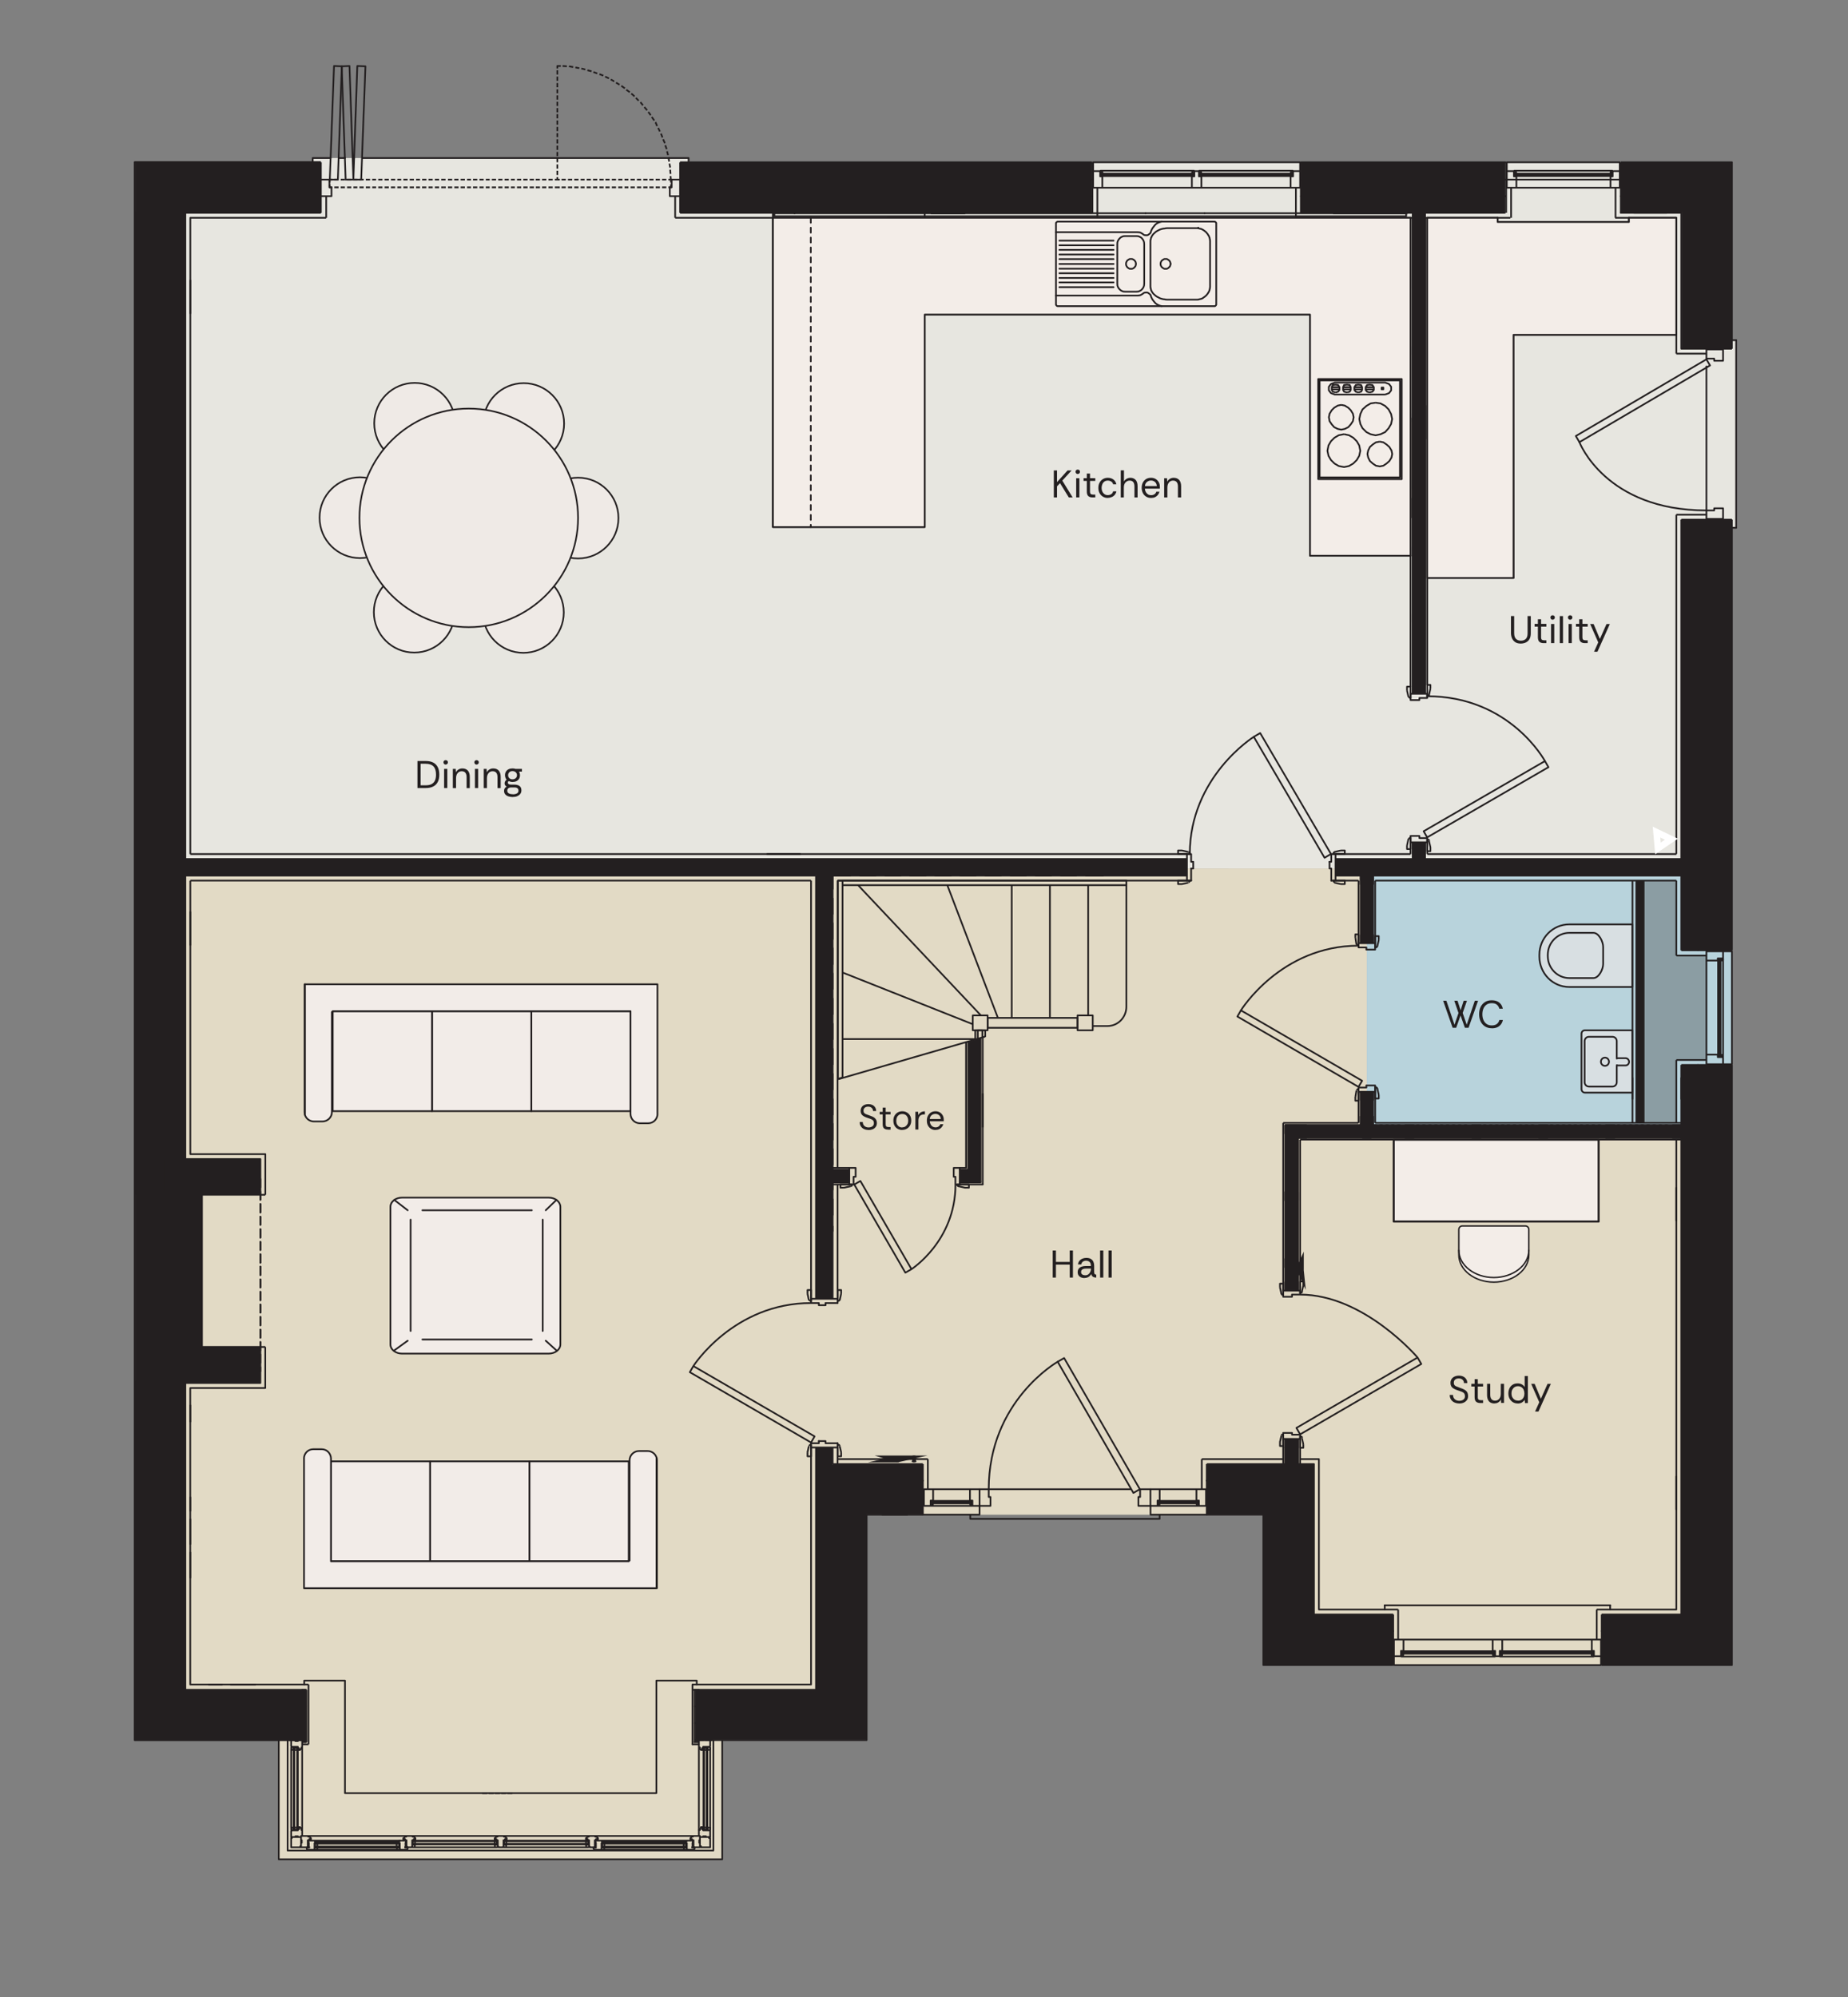 <?xml version="1.0" encoding="UTF-8"?> <svg xmlns="http://www.w3.org/2000/svg" viewBox="0 0 283.54 306.46"><rect x="0" y="0" width="283.54" height="306.46" fill="#808080" stroke="none"/><g id="Rooms"><polygon points="47.98 24.25 47.98 24.9 20.67 24.9 20.67 133.31 265.69 133.31 265.69 80.99 266.38 80.99 266.38 52.21 265.69 52.21 265.69 24.9 105.62 24.9 105.62 24.25 47.98 24.25" fill="#e7e6e0"></polygon><polygon points="203.99 133.28 209.71 133.28 209.71 173.62 265.69 173.62 265.69 255.51 193.84 255.51 193.84 232.44 132.96 232.44 132.96 266.97 110.81 266.97 110.81 285.32 42.77 285.32 42.77 267.02 20.67 267.02 20.67 133.31 203.99 133.28" fill="#e2dac5"></polygon><rect x="209.71" y="133.28" width="55.98" height="40.34" fill="#b8d3dc"></rect></g><g id="Layer_1"><path d="M141.6,232.44h-8.63v34.59h-26.41M213.76,255.51h-19.93v-23.08h-8.69M265.73,163.42v92.09h-19.98M265.73,114.39v31.44M265.73,79.74v35.3M265.73,90.55v.22M248.68,24.9h17.05v28.62M199.59,24.9h31.49M104.35,24.9h63.21M47.01,267.02h-26.34V24.9h28.56" fill="none" stroke="#231f20" stroke-linejoin="round" stroke-width=".26"></path><path d="M141.6,227.22h-13.85v34.64h-21.15M213.76,250.3h-14.77v-23.08h-13.85M260.52,163.42v86.88h-14.77M260.52,113.57v32.26M260.52,79.74v35.13M248.68,30.11h11.84v23.24M199.59,30.11h31.39M104.35,30.11h63.21M46.95,261.87h-21.12V30.11h23.4M141.6,229.77h-11.29v34.64h-23.7M213.76,252.85h-17.32v-23.08h-11.29M263.07,163.42v89.43h-17.32M199.59,27.56h63.48v25.79M104.35,27.56h63.21M46.74,264.42h-23.47V27.56h25.96" fill="none" stroke="#231f20" stroke-linecap="round" stroke-linejoin="round" stroke-width=".26"></path><path d="M128.51,179.22v-44.09M128.51,199.31v-17.54M128.51,224.67v-2.55M127.75,199.31v-64.94M127.75,224.67v-2.55M124.44,199.31v-64.18M124.44,224.67v-2.55M125.2,199.31v-64.94M125.2,224.67v-2.55M124.44,224.67v33.83h-18.19M142.36,223.91h-13.85M196.88,223.91h-12.49M214.52,246.99h-12.16v-23.08h-2.88M257.2,174.88v72.11h-12.22M257.2,162.66v9.66M257.2,135.13v11.51M257.2,113.57v17.48M257.2,83.81v2.23M257.2,78.98v36.05M247.81,33.42h9.39v20.85M252.97,33.42h.54M218.65,33.42h13.09M198.83,33.42h17.92M103.59,33.42h64.78M29.2,131.06V33.42h20.85M40.71,183.35v-6.24h-11.51v-41.97M47.33,258.5h-18.14v-45.5h11.51v-6.3M125.2,224.67v34.64h-18.95M141.6,224.67h-13.85M213.76,247.75h-12.16v-23.08h-16.45M257.96,163.42v84.33h-12.22M257.96,114.39v31.44M257.96,79.74v35.3M248.57,32.66h9.39v20.85h7.77M250.69,32.66h5.05M199.59,32.66h31.39M104.35,32.66h63.21M46.99,259.31h-18.55v-47.08h11.51v-5.54h-8.96v-23.35h8.96v-5.48h-11.51V32.66h20.8" fill="none" stroke="#231f20" stroke-linejoin="round" stroke-width=".26"></path><path d="M44.45,267.02v-2.61M46.36,261.87v-2.55M48.69,282.93v.43M48.36,282.83v.71M47.28,281.74h-1.09v.65M46.19,283.48h.92M47.28,281.74v.11M47.22,282.39h.22M47.6,282.07h.11v.33M47.28,281.74v.11M47.22,282.39v.98M47.14,283.42s.08-.04.08-.08M47.64,282.04c-.05-.13-.18-.21-.32-.19M47.44,282.39v-.16h.05v.16M47.5,282.39h.22M46.19,282.39h.11v.38h-.11M46.19,282.77v.71M48.26,283.53h.44l-.05.33h-.33v-.05h-.06M48.31,282.45h-.98v.33M47.12,283.86h1.03M48.31,282.45v.16M48.64,282.66h.11v.16M48.31,282.45v.16M48.26,282.83v.98M48.17,283.86s.08-.04.08-.08M47.33,282.77h.05v.65M48.26,282.83h.49M48.7,282.65c-.1-.08-.23-.11-.35-.08M47.44,283.53h-.38v.11l.05.22M47.39,283.42h.05v.11M45.6,268.54h-.44M45.7,268.22v12.54M45.6,268.22v12.54M45.16,268.22v12.54M45.05,268.22v12.54M45.7,268.22h-.71M46.36,268.16v12.65M45,268.06v.49M44.78,268.06l-.05.05-.05.05v.33l.32.05h.06M44.67,268.49v12M45.6,280.44h-.44M45.7,280.76h-.71M45,280.87v-.43M44.78,280.87h-.05l-.05-.05v-.33l.32-.05h.06M46.36,281.74v-.92M46.19,281.9h-.49M44.67,281.9v-.92M45.7,280.87v-.16M46.03,280.49v-.11h-.33M45.7,280.87h-.92M46.24,280.77c.02-.14-.06-.27-.19-.32M45.7,280.71h.16v-.11h-.16M45.7,280.6v-.22M45.7,281.9v-.11h-.38v.11M45.32,281.9h-.65M46.36,268.16v-1.14h-.65M44.67,267.02v.92M46.36,268.16h-.11M45.7,268.06v.22M46.03,268.49v.05h-.33M46.36,268.16h-.11M45.7,268.06h-.92M44.67,267.96s.04.08.08.08M46.03,268.47c.13-.05.24-.17.22-.31M45.7,268.27h.16v.11h-.16M45.7,268.38v.16M45.7,267.02v.16h-.38v-.16M45.32,267.02h-.65M46.25,280.82h.11-.11M44.78,281.9h1.41v1.41M46.08,283.48h-1.41v-1.41M46.19,283.31h-.11M44.78,281.9v.16h-.11M46.08,283.31v.16M44.81,280.87s-.08.04-.08.08M61.23,282.93h-12.87M61.23,283.37h-12.87M48.64,283.86h12.33M48.31,282.45h12.98M61.07,282.61h-12.6M48.74,282.66h12.11M60.85,282.83h-12.11M60.85,283.53h-12.16M46.36,259.31v2.55" fill="none" stroke="#231f20" stroke-linecap="round" stroke-linejoin="round" stroke-width=".26"></path><path d="M47.33,267.68v-9.18M47.01,267.35v-8.04" fill="none" stroke="#231f20" stroke-linejoin="round" stroke-width=".26"></path><path d="M44.45,265.12h1.9v1.9h-1.9v-1.9ZM44.51,265.23h1.79v1.74h-1.79v-1.74Z" fill="none" stroke="#231f20" stroke-linecap="round" stroke-linejoin="round" stroke-width=".26"></path><path d="M46.36,267.68h.98M46.36,267.35h.65M44.13,266.05h-.11M44.18,266.05h0M44.24,266.05h0M44.51,266.05h-.22M44.56,266.05h0M44.62,266.05h0M44.83,266.05h-.16M44.89,266.05h0M44.94,266.05h0M45.22,266.05h-.22M45.27,266.05h0M45.32,266.05h0M45.54,266.05h-.16M45.6,266.05h0M45.65,266.05h0M45.92,266.05h-.22M45.98,266.05h0M46.03,266.05h0M46.25,266.05h-.16M46.36,266.05h0M46.3,266.05h0M46.36,265.88h.05v.27h-.05v-.27ZM45.49,266.43v-.11M45.49,266.48h0M45.49,266.7v-.16M45.49,266.75h0M45.49,266.81h0M45.49,266.86h0M45.49,267.02v-.11M45.38,267.02h.27v.05h-.27v-.05Z" fill="none" stroke="#231f20" stroke-linejoin="round" stroke-width=".26"></path><polyline points="44.13 267.02 44.13 283.97 109.45 283.97 109.45 267.02" fill="none" stroke="#231f20" stroke-linecap="round" stroke-linejoin="round" stroke-width=".26"></polyline><path d="M42.77,267.02v18.3h68.04v-18.3M107.23,266.64v-2.23M46.36,264.42v2.23" fill="none" stroke="#231f20" stroke-linejoin="round" stroke-width=".26"></path><polyline points="46.68 258.5 46.68 257.9 52.93 257.9 52.93 275.17 100.71 275.17 100.71 257.9 106.9 257.9 106.9 258.5" fill="none" stroke="#231f20" stroke-linecap="round" stroke-linejoin="round" stroke-width=".26"></polyline><line x1="46.36" y1="259.31" x2="47.01" y2="259.31" fill="none" stroke="#231f20" stroke-linejoin="round" stroke-width=".26"></line><path d="M109.18,267.02v-2.61M107.23,261.87v-2.55M108.04,268.54h.38M107.93,268.22v12.54M108.04,268.22v12.54M108.42,268.22v12.54M108.53,268.22v12.54M107.88,268.22h.71M107.23,268.16v12.65M108.58,268.06v.49M108.86,268.06v.05l.11.05v.33l-.38.05h-.06M108.96,268.49v12M107.23,268.16v-1.14h.65M108.96,267.02v.92M107.23,268.16h.12M107.88,268.06v.22M107.55,268.49v.05h.38M107.23,268.16h.16M107.88,268.06h.98M108.86,268.05s.1-.09.1-.13M107.35,268.17c-.02.14.06.27.19.32M107.88,268.27h-.16v.11h.16M107.88,268.38v.16M108.31,267.02h.65M107.23,259.31v2.55" fill="none" stroke="#231f20" stroke-linecap="round" stroke-linejoin="round" stroke-width=".26"></path><path d="M106.25,267.68v-9.18M106.57,267.35v-8.04" fill="none" stroke="#231f20" stroke-linecap="round" stroke-linejoin="round" stroke-width=".26"></path><path d="M109.18,265.12h-1.96v1.9h1.96v-1.9ZM109.07,265.23h-1.74v1.74h1.74v-1.74Z" fill="none" stroke="#231f20" stroke-linecap="round" stroke-linejoin="round" stroke-width=".26"></path><path d="M109.56,266.05h.05M109.29,266.05h.22M109.24,266.05h0M109.18,266.05h0M108.96,266.05h.16M108.91,266.05h0M108.86,266.05h0M108.58,266.05h.22M108.53,266.05h0M108.48,266.05h0M108.26,266.05h.16M108.2,266.05h0M108.15,266.05h0M107.88,266.05h.22M107.82,266.05h0M107.77,266.05h0M107.55,266.05h.16M107.5,266.05h0M107.44,266.05h0M107.39,266.05h0M107.23,266.05h.11M107.23,265.88h-.05v.27h.05v-.27ZM108.15,266.43v-.11M108.15,266.48h0M108.15,266.7v-.16M108.15,266.75h0M108.15,266.81h0M108.15,266.86h0M108.15,267.02v-.11" fill="none" stroke="#231f20" stroke-linejoin="round" stroke-width=".26"></path><path d="M107.19,267.68h-.94M107.18,267.35h-.61" fill="none" stroke="#231f20" stroke-linecap="round" stroke-linejoin="round" stroke-width=".26"></path><path d="M109.18,267.08v-.05M107.23,259.31h-.65" fill="none" stroke="#231f20" stroke-linejoin="round" stroke-width=".26"></path><line x1="62.27" y1="281.74" x2="47.28" y2="281.74" fill="none" stroke="#231f20" stroke-linecap="round" stroke-linejoin="round" stroke-width=".26"></line><path d="M108.91,265.12v-.71M108.69,265.12v-.71M108.42,265.12v-.71M108.2,265.12v-.71M107.93,265.12v-.71M107.72,265.12v-.71M107.44,265.12v-.71M107.23,265.12h1.96M107.23,264.85h1.96M107.23,264.64h1.96" fill="none" stroke="#231f20" stroke-linejoin="round" stroke-width=".26"></path><path d="M108.53,264.42h.65M44.45,264.42h.65" fill="none" stroke="#231f20" stroke-linecap="round" stroke-linejoin="round" stroke-width=".26"></path><path d="M46.14,265.12v-.71M45.92,265.12v-.71M45.65,265.12v-.71M45.43,265.12v-.71M45.16,265.12v-.71M44.94,265.12v-.71M44.67,265.12v-.71M44.45,264.91h1.9M44.45,264.69h1.9" fill="none" stroke="#231f20" stroke-linejoin="round" stroke-width=".26"></path><path d="M77.31,281.74h12.98M91.32,281.74h14.99M75.9,282.55v.38M76.22,282.39v.71M76.38,283.1h-.49M76.38,283.37h-.05l-.05.11h-.33l-.05-.38v-.05M76.38,282.39h-.22M75.95,282.07h-.05v.38M76.38,282.39v.98M76.34,281.85c-.14-.02-.27.06-.32.19M76.17,282.39v-.16h-.05v.16M76.11,282.39h-.22M76.28,281.85v-.11.11M76.44,283.34s.04.08.08.08M77.69,282.55v.38M77.36,282.39v.71M77.25,283.1h.43M77.25,283.37h.05v.11h.33l.05-.38v-.05M77.25,282.39h.22M77.63,282.07h.11v.38M77.25,282.39v.98M77.67,282.05c-.05-.13-.18-.21-.32-.19M77.47,282.39v-.16h.06v.16M77.52,282.39h.22M77.31,281.85v-.11.11M77.17,283.42s.08-.04.08-.08M77.31,281.74h-1.03M77.14,283.48h-.65M89.9,282.55v.38M90.23,282.39v.71M90.39,283.1h-.49M90.39,283.37h-.05l-.06.11h-.32l-.06-.38v-.05M90.39,282.39h-.22M89.96,282.07h-.06v.38M90.39,282.39v.98M90.35,281.85c-.14-.02-.27.06-.32.19M90.18,282.39v-.16h-.11v.16M90.07,282.39h-.16M90.28,281.85v-.11.11M90.45,283.34s.04.08.08.08M92.73,282.93v.43M92.4,282.83v.71M90.28,281.74h1.03M90.5,283.48h.65M91.32,281.74v.11M91.26,282.39h.16M91.64,282.07h.11v.33M91.32,281.74v.11M91.26,282.39v.98M91.18,283.42s.08-.04.08-.08M91.68,282.05c-.05-.13-.18-.21-.32-.19M91.43,282.39v-.16h.11v.16M91.53,282.39h.22M92.29,283.53h.43M92.29,283.8h0M92.73,283.53l-.05.33h-.33l-.05-.05M92.35,282.45h-.98v.33M91.15,283.86h1.03M92.35,282.45v.16M92.67,282.66h.11v.16M92.35,282.45v.16M92.29,282.83v.98M92.21,283.86s.08-.04.08-.08M91.37,282.77h.06v.65M92.29,282.83h.49M92.74,282.65c-.1-.08-.23-.11-.35-.08M91.43,283.53h-.38v.11l.11.22M91.43,283.42h0M91.43,283.42v.11M104.89,282.93v.43M105.22,282.83v.71M106.3,281.74h1.09v.65M107.39,283.48h-.92M106.3,281.74v.11M106.41,282.39h-.22M105.98,282.07h-.05v.33M106.3,281.74v.11M106.41,282.39v.98M106.41,283.34s.04.08.08.08M106.31,281.85c-.14-.02-.27.06-.32.19M106.19,282.39v-.16h-.11v.16M106.09,282.39h-.16M107.39,282.39h-.11v.38h.11M107.39,282.77v.71M105.38,283.53h-.49l.11.33h.27l.06-.05h.05M105.27,282.45h1.03v.33M106.52,283.86h-1.03M105.27,282.45v.16M104.95,282.66h-.06v.16M105.27,282.45v.16M105.38,282.83v.98M105.43,283.78s.04.08.08.08M106.3,282.77h-.05v.65M105.38,282.83h-.49M105.34,282.57c-.12-.03-.25,0-.35.08M106.19,283.53h.38v.11l-.06.22M106.25,283.42h-.05v.11M108.04,280.44h.38M107.88,280.76h.71M108.58,280.87v-.43M108.86,280.87h0M108.86,280.87l.11-.05v-.33l-.38-.05h-.06M107.23,281.74v-.92M107.39,281.9h.49M108.96,281.9v-.92M107.88,280.87v-.16M107.55,280.49v-.11h.38M107.88,280.87h.98M107.59,280.45c-.13.05-.21.18-.19.32M107.88,280.71h-.16v-.11h.16M107.88,280.6v-.22M107.88,281.9v-.11h.43v.11M108.31,281.9h.65M107.39,280.82h-.16.16M108.8,281.9h-1.41v1.41M107.55,283.48h1.41v-1.41M107.39,283.31h.16M108.8,281.9v.16h.16M107.55,283.31v.16M108.96,280.95s-.04-.08-.08-.08M92.4,282.93h12.82M92.4,283.37h12.82M105,283.86h-12.33M105.27,282.45h-12.92M92.51,282.61h12.6M104.89,282.66h-12.11M92.78,282.83h12.11M92.73,283.53h12.16M76.22,282.45h-12.87M90.23,282.45h-12.87M76.22,282.55h-12.87M90.23,282.55h-12.87M76.22,282.93h-12.87M90.23,282.93h-12.87M76.22,283.04h-12.87M90.23,283.04h-12.87M76.28,281.74h-12.98M75.95,283.48h-12.33M89.96,283.48h-12.33M63.68,282.55v.38M63.35,282.39v.71M63.24,283.1h.43M63.24,283.37h.05v.11h.33l.05-.38v-.05M63.24,282.39h.22M63.62,282.07h.11v.38M63.24,282.39v.98M63.66,282.05c-.05-.13-.18-.21-.32-.19M63.46,282.39v-.16h.05v.16M63.51,282.39h.22M63.3,281.85v-.11.11M63.16,283.42s.08-.04.08-.08M60.85,282.93v.43M61.23,282.83v.71M63.3,281.74h-1.03M63.13,283.48h-.65M62.27,281.74v.11M62.37,282.39h-.22M61.94,282.07h-.06v.33M62.27,281.74v.11M62.37,282.39v.98M62.43,283.34s.04.08.08.08M62.33,281.85c-.14-.02-.27.06-.32.19M62.16,282.39v-.16h-.05v.16M62.1,282.39h-.22M61.34,283.53h-.49l.11.33h.33v-.05h.05M61.29,282.45h.98v.33M62.48,283.86h-1.03M61.29,282.45v.16M60.91,282.66h-.06v.16M61.29,282.45v.16M61.34,282.83v.98M61.4,283.78s.04.08.08.08M62.27,282.77h-.05v.65M61.34,282.83h-.49M61.3,282.57c-.12-.03-.25,0-.35.08M62.16,283.53h.38v.11l-.05.22M62.21,283.42h-.05v.11" fill="none" stroke="#231f20" stroke-linecap="round" stroke-linejoin="round" stroke-width=".26"></path><path d="M199.16,198.06v-23.46M199.16,224.67v-3.86M197.2,198.06v-25.41M197.2,224.67v-3.86M199.48,220.81v3.86M199.48,174.88v23.19M196.88,198.06v-25.74M196.88,224.67v-3.86M218.65,86.09v-2.55M218.65,131.82v-2.55M210.67,144.74v-10.37M210.67,172.65v-5.1M216.75,105.15V33.42M216.75,131.82v-2.55M208.77,144.74v-10.37M208.77,172.65v-5.1M210.99,167.55v4.78M210.99,135.13v9.61M218.98,129.26v1.79M218.98,33.42v71.68M216.42,105.37V33.42M216.42,131.06v-1.79M208.44,144.74v-9.61M208.44,172.32v-4.78M199.16,174.6h58.81M210.67,172.65h47.29M197.2,172.65h11.57M257.96,174.88h-58.48M210.99,172.32h46.97M196.88,172.32h11.57M204.91,134.37h53.05M127.75,134.37h54.35M28.44,134.37h96.76M28.44,131.82h153.67M124.44,135.13H29.2M182.11,135.13h-53.59M208.44,135.13h-3.53M257.2,135.13h-46.21M29.2,131.06h152.91" fill="none" stroke="#231f20" stroke-linejoin="round" stroke-width=".26"></path><path d="M266.38,52.21v28.78M261.82,53.62h2.55M263.01,78.33h-1.19v1.3h2.55v-1.63h-1.36v.33M242.33,67.85l-.55-.94,20.04-11.77.55.94-20.04,11.77ZM261.82,53.62v1.41h1.19v.33h1.36M264.37,53.62v1.74" fill="none" stroke="#231f20" stroke-linecap="round" stroke-linejoin="round" stroke-width=".26"></path><path d="M257.96,79.74h7.77M257.96,53.51h7.77" fill="none" stroke="#231f20" stroke-linejoin="round" stroke-width=".26"></path><path d="M266.38,52.21h-.65M266.38,80.99h-.65M242.33,67.85s3.98,10.48,19.49,10.48v-22.1" fill="none" stroke="#231f20" stroke-linecap="round" stroke-linejoin="round" stroke-width=".26"></path><path d="M257.2,78.98h4.62M257.2,54.27h4.62" fill="none" stroke="#231f20" stroke-linejoin="round" stroke-width=".26"></path><path d="M199.16,196.76l-1.96,1.3h1.96l-1.96-1.3M199.16,198.06h-1.96v-1.3h1.96v1.3ZM199.16,222.12l-1.96-1.3h1.96l-1.96,1.3M199.16,220.81h-1.96v1.3h1.96v-1.3ZM199.48,220.81h-2.61M196.88,198.99v-.92M198.91,219.12l18.59-10.8.57.99-18.59,10.8-.57-.99ZM199.48,198.66h-1.25v.33M217.5,208.32s-8.21-9.66-18.02-9.66v-.6M196.88,198.99h1.36M199.48,220.16h-1.25v-.27M199.48,220.16v.65M196.88,220.81v-.92h1.36M199.48,198.06h-2.61" fill="none" stroke="#231f20" stroke-linecap="round" stroke-linejoin="round" stroke-width=".26"></path><path d="M196.6,198.55l-.22-1.03M196.61,198.53c.03.11.12.19.24.19M196.39,197.52v-.54h.49v1.74h-.05M199.75,198.23l.22-.98M199.56,198.39c.11,0,.21-.08.24-.19M199.97,197.25v-.6h-.49v1.79h.06M196.6,220.33l-.22.98M196.85,220.11c-.11,0-.21.08-.24.19M196.39,221.3v.6h.49v-1.79h-.05M199.75,220.65l.22.98M199.8,220.62c-.03-.11-.12-.19-.24-.19M199.97,221.63v.54h-.49v-1.74h.06" fill="none" stroke="#231f20" stroke-linejoin="round" stroke-width=".26"></path><path d="M208.77,143.49l1.9,1.25h-1.9l1.9-1.25M208.77,144.74h1.9v-1.25h-1.9v1.25ZM208.77,168.79l1.9-1.25h-1.9l1.9,1.25M208.77,167.55h1.9v1.25h-1.9v-1.25ZM208.44,167.55h2.55M210.99,145.72v-.98M208.99,165.85l-18.59-10.8-.55.94,18.59,10.8.55-.94ZM208.44,145.39h1.2v.32M208.44,145.39v-.65M210.99,145.72h-1.36M208.44,166.89h1.2v-.33M208.44,166.89v.65M210.99,167.55v-.98h-1.36M208.44,144.74h2.55" fill="none" stroke="#231f20" stroke-linecap="round" stroke-linejoin="round" stroke-width=".26"></path><path d="M211.32,145.23l.22-.98M211.08,145.39c.11,0,.21-.08.24-.19M211.54,144.25v-.6h-.54v1.79h.05M208.12,144.96l-.16-1.03M208.18,144.88c.03.11.12.19.24.19M207.95,143.92v-.54h.49v1.74h-.06M211.32,167l.22,1.03M211.31,167.03c-.03-.11-.12-.19-.24-.19M211.54,168.03v.54h-.54v-1.74h.05M208.12,167.33l-.16.98M208.42,167.11c-.11,0-.21.08-.24.19M207.95,168.31v.6h.49v-1.74h-.06" fill="none" stroke="#231f20" stroke-linejoin="round" stroke-width=".26"></path><path d="M218.65,105.15l-1.9,1.3h1.9l-1.9-1.3M218.65,106.46h-1.9v-1.3h1.9v1.3ZM218.98,129.26h-2.55M216.42,107.43v-.98M218.43,127.56l18.61-10.77.54.94-18.61,10.77-.54-.94ZM218.98,107.11h-1.2v.32M218.98,107.11v-.65M216.42,107.43h1.36M218.98,128.61h-1.2v-.33M218.98,128.61v.65M216.42,129.26v-.98h1.36M218.98,106.46h-2.55" fill="none" stroke="#231f20" stroke-linecap="round" stroke-linejoin="round" stroke-width=".26"></path><path d="M216.1,106.95l-.22-.98M216.16,106.92c.03.11.12.19.24.19M215.88,105.97v-.6h.54v1.79h-.05M219.25,106.68l.22-1.03M219.06,106.78c.11,0,.21-.08.24-.19M219.47,105.64v-.54h-.49v1.74h.06M216.1,128.72l-.22,1.03M216.4,128.56c-.11,0-.21.08-.24.19M215.88,129.75v.54h.54v-1.74h-.05M219.25,129.05l.22.98M219.3,129.02c-.03-.11-.12-.19-.24-.19M219.47,130.02v.6h-.49v-1.79h.06" fill="none" stroke="#231f20" stroke-linejoin="round" stroke-width=".26"></path><line x1="212.46" y1="246.34" x2="247.05" y2="246.34" fill="none" stroke="#231f20" stroke-linecap="round" stroke-linejoin="round" stroke-width=".26"></line><path d="M245.75,247.75v7.76M213.76,247.75v7.76" fill="none" stroke="#231f20" stroke-linejoin="round" stroke-width=".26"></path><path d="M245.64,254.15v-2.55M244.23,251.6v1.74h.33v.81M244.5,253.39v.38M244.28,254.21h.22v-.38h-.33l.11.38M244.55,254.15h1.09M245.64,251.6h-1.41M230.49,253.83l-.11.38h-.22v-.38h.33M230.16,253.39v.38M230.11,254.15v-.81h.38v-1.74h13.74M230.16,253.77h14.34M244.28,254.21h-13.9M244.5,253.67h-14.34M244.5,253.5h-14.34M244.5,253.39h-14.34M213.87,254.15v1.36M212.46,246.34v.65M213.87,254.15v-2.55M215.34,251.6v1.74h-.38v.81M215.01,253.39v.38M215.23,254.21h-.22v-.38h.33l-.11.38M214.96,254.15h-1.09M213.87,251.6h1.47M245.64,254.15v1.36M247.05,246.34v.65M230.49,251.6h-1.47M229.4,254.15h.71M229.02,253.83l.11.38h.22v-.38h-.32M229.35,253.39v.38M229.02,251.6v1.74h.38v.81M245.64,255.51h-31.77M229.02,251.6h-13.68M229.35,253.77h-14.33M215.23,254.21h13.9M215.01,253.67h14.33M215.01,253.5h14.33M215.01,253.39h14.33" fill="none" stroke="#231f20" stroke-linecap="round" stroke-linejoin="round" stroke-width=".26"></path><path d="M244.99,246.99v4.62M214.52,246.99v4.62" fill="none" stroke="#231f20" stroke-linejoin="round" stroke-width=".26"></path><path d="M151.7,228.53h21.87M176.51,228.53v2.55M151.7,229.72v-1.19h-1.41v2.55h1.68v-1.36h-.27M162.28,208.97l.99-.57,11.62,20.13-.99.57-11.62-20.13ZM176.51,228.53h-1.58v1.19h-.27v1.36M176.51,231.08h-1.85" fill="none" stroke="#231f20" stroke-linecap="round" stroke-linejoin="round" stroke-width=".26"></path><line x1="141.6" y1="224.67" x2="141.6" y2="232.43" fill="none" stroke="#231f20" stroke-linejoin="round" stroke-width=".26"></line><path d="M148.82,228.53v1.74h.38v.81M149.15,230.32v.38M148.93,231.08h.22v-.33h-.33l.11.33M149.2,231.08h1.09M150.29,228.53h-1.47M141.76,228.53h1.41M142.79,231.08h-1.03M143.17,230.75l-.11.33h-.16v-.33h.27M142.9,230.32v.38M143.17,228.53v1.74h-.38v.81M141.76,231.08v-2.55M143.17,228.53h5.65M142.9,230.7h6.24M148.93,231.08h-5.86M149.15,230.59h-6.24M149.15,230.43h-6.24M149.15,230.32h-6.24" fill="none" stroke="#231f20" stroke-linecap="round" stroke-linejoin="round" stroke-width=".26"></path><path d="M185.15,224.67v7.76M142.36,223.91v4.62" fill="none" stroke="#231f20" stroke-linejoin="round" stroke-width=".26"></path><path d="M177.93,228.53v1.74h-.33v.81M177.65,230.32v.38M177.87,231.08h-.22v-.33h.27l-.05.33M177.6,231.08h-1.09M176.51,228.53h1.41M185.04,228.53h-1.47M183.95,231.08h1.09M183.57,230.75l.11.33h.22v-.33h-.33M183.9,230.32v.38M183.57,228.53v1.74h.38v.81M185.04,231.08v-2.55M183.57,228.53h-5.65M183.9,230.7h-6.24M177.87,231.08h5.81M177.65,230.59h6.24M177.65,230.43h6.24M177.65,230.32h6.24" fill="none" stroke="#231f20" stroke-linecap="round" stroke-linejoin="round" stroke-width=".26"></path><line x1="184.39" y1="223.91" x2="184.39" y2="228.53" fill="none" stroke="#231f20" stroke-linejoin="round" stroke-width=".26"></line><path d="M204.91,131.06v4.07M182.76,135.13h-.65M192.37,113.07l.98-.58,10.86,18.56-.98.58-10.86-18.56ZM182.76,131.06v1.19M182.76,133.28h.33M182.76,132.25h.33M182.76,131.06h-.65M183.08,133.28v-1.03M204.26,131.06v1.19h-.27M204.26,131.06h.65M204.91,135.13h-.65M182.11,131.06v4.07M148.87,232.43v.65h29.05v-.65M141.6,232.43h8.69v-1.36M185.15,232.43h-8.63v-1.36" fill="none" stroke="#231f20" stroke-linecap="round" stroke-linejoin="round" stroke-width=".26"></path><path d="M182.32,135.45l-.98.22M182.35,135.39c.11-.03.19-.12.19-.24M181.35,135.67h-.6v-.54h1.79v.05M204.75,135.45l.98.22M204.59,135.16c0,.11.08.21.19.24M205.73,135.67h.6v-.54h-1.79v.05M182.32,130.73l-.98-.22M182.54,130.97c0-.11-.08-.21-.19-.24M181.35,130.51h-.6v.54h1.79v-.05M204.75,130.73l.98-.22M204.78,130.74c-.11.02-.19.12-.19.24M205.73,130.51h.6v.54h-1.79v-.05" fill="none" stroke="#231f20" stroke-linejoin="round" stroke-width=".26"></path><path d="M204.26,135.13v-1.85h-.27v-1.03M182.76,135.13v-1.85" fill="none" stroke="#231f20" stroke-linecap="round" stroke-linejoin="round" stroke-width=".26"></path><path d="M250.47,135.13v37.2M250.47,141.86v9.61M204.91,131.82h53.05M218.98,131.06h38.23M204.91,131.06h11.51" fill="none" stroke="#231f20" stroke-linejoin="round" stroke-width=".26"></path><path d="M104.35,24.9v7.77M49.23,24.9v7.77M50.05,30.11v3.31M103.59,30.11v3.31" fill="none" stroke="#231f20" stroke-linejoin="round" stroke-width=".26"></path><path d="M51.84,27.56l.6-17.38-1.19-.05-.65,17.43h1.25M105.65,24.25v.65M50.75,24.25h-2.77M52.93,24.25h-.98M54.34,24.25h-.22M105.65,24.25h-50.07M47.98,24.25v.65M50.59,27.56h1.14M103.05,27.56v1.19h-.27M103.05,27.56h1.3v2.55M104.35,30.11h-1.58v-1.36M50.54,27.56v1.19h.33M50.54,27.56h-1.3M49.23,30.11h1.63v-1.36" fill="none" stroke="#231f20" stroke-linecap="round" stroke-linejoin="round" stroke-width=".26"></path><path d="M68.4,28.75h-.33M69.38,28.75h-.65M70.36,28.75h-.65M71.33,28.75h-.65M72.26,28.75h-.6M73.23,28.75h-.65M74.21,28.75h-.65M75.13,28.75h-.6M76.11,28.75h-.65M77.09,28.75h-.65M78.07,28.75h-.65M78.99,28.75h-.6M79.97,28.75h-.65M80.95,28.75h-.65M81.92,28.75h-.65M82.85,28.75h-.65M83.82,28.75h-.65M84.8,28.75h-.65M85.51,28.75h-.38M85.13,27.56h.38M84.15,27.56h.65M83.17,27.56h.65M82.19,27.56h.65M81.27,27.56h.65M80.29,27.56h.65M79.32,27.56h.65M78.39,27.56h.6M77.42,27.56h.65M76.44,27.56h.65M75.46,27.56h.65M74.54,27.56h.6M73.56,27.56h.65M72.58,27.56h.65M71.66,27.56h.6M70.68,27.56h.65M69.7,27.56h.65M68.73,27.56h.65" fill="none" stroke="#231f20" stroke-linejoin="round" stroke-width=".26"></path><path d="M55.42,27.56l.65-17.38-1.25-.05-.6,17.43h1.19M53.03,27.56l-.6-17.38,1.19-.05.6,17.43h-1.2" fill="none" stroke="#231f20" stroke-linecap="round" stroke-linejoin="round" stroke-width=".26"></path><path d="M127.75,188.13v.87M201,33.42h0M198.83,33.42h2.17M185.64,33.42h0M170.27,33.42h0M123.3,33.42h0M102.88,27.02l.05.54M102.83,26.04l.05.65M102.72,25.11l.11.6M102.56,24.14l.11.65M102.34,23.21l.16.6M102.07,22.29l.22.6M101.74,21.37l.27.6M101.42,20.5l.22.6M100.98,19.63l.27.54M100.55,18.76l.05.05.22.54M100,17.95l.38.54M99.46,17.19l.11.11.27.38M98.86,16.43l.43.49M98.27,15.67l.16.22.22.27M97.56,15.02l.43.43M96.86,14.36l.27.22.22.22M96.09,13.77l.54.38M95.33,13.17l.38.27.16.11M94.52,12.68l.54.32M93.71,12.19l.49.27h.05M92.84,11.76l.6.27M91.97,11.38l.6.22M91.04,11.05l.6.22M90.12,10.78l.65.16M89.2,10.51l.6.16M88.28,10.35l.6.11M87.3,10.18l.65.11M86.32,10.13l.65.05M85.51,10.51v-.38h.54M85.51,11.43v-.65M85.51,12.41v-.65M85.51,13.39v-.65M85.51,14.31v-.6M85.51,15.29v-.65M85.51,16.26v-.65M85.51,17.24v-.65M85.51,18.16v-.65M85.51,19.14v-.65M85.51,20.12v-.65M85.51,21.04v-.6M85.51,22.02v-.65M85.51,23v-.65M85.51,23.97v-.65M85.51,24.9v-.65M85.51,25.88v-.65M85.51,26.85v-.65M85.51,27.56v-.38M85.89,28.75h-.38M86.81,28.75h-.65M87.79,28.75h-.65M88.76,28.75h-.65M89.69,28.75h-.6M90.66,28.75h-.65M91.64,28.75h-.65M92.62,28.75h-.65M93.54,28.75h-.65M94.52,28.75h-.65M95.5,28.75h-.65M96.42,28.75h-.6M97.4,28.75h-.65M98.38,28.75h-.65M99.35,28.75h-.65M100.28,28.75h-.65M101.25,28.75h-.65M102.23,28.75h-.65M102.94,28.32v.43h-.38M102.56,27.56h.38v.43M101.58,27.56h.65M100.6,27.56h.65M99.62,27.56h.65M98.7,27.56h.65M97.72,27.56h.65M96.75,27.56h.65M95.82,27.56h.6M94.85,27.56h.65M93.87,27.56h.65M92.89,27.56h.65M91.97,27.56h.65M90.99,27.56h.65M90.01,27.56h.65M89.09,27.56h.6M88.11,27.56h.65M87.14,27.56h.65M86.16,27.56h.65M85.51,27.56h.38M67.7,28.75h.38M66.72,28.75h.65M65.74,28.75h.65M64.76,28.75h.65M63.84,28.75h.6M62.86,28.75h.65M61.89,28.75h.65M60.96,28.75h.6M59.98,28.75h.65M59.01,28.75h.65M58.03,28.75h.65M57.11,28.75h.6M56.13,28.75h.65M55.15,28.75h.65M54.23,28.75h.6M53.25,28.75h.65M52.27,28.75h.65M51.3,28.75h.65M50.59,28.32v.43h.38M50.97,27.56h-.38v.43M51.95,27.56h-.65M52.93,27.56h-.65M53.9,27.56h-.65M54.83,27.56h-.6M55.8,27.56h-.65M56.78,27.56h-.65M57.7,27.56h-.6M58.68,27.56h-.65M59.66,27.56h-.65M60.64,27.56h-.65M61.56,27.56h-.6M62.54,27.56h-.65M63.51,27.56h-.65M64.44,27.56h-.6M65.42,27.56h-.65M66.39,27.56h-.65M67.37,27.56h-.65M68.36,27.56h-.66" fill="none" stroke="#231f20" stroke-linejoin="round" stroke-width=".26"></path><path d="M165.33,155.82h2.33v2.28h-2.33v-2.28ZM149.25,155.82h2.28v2.28h-2.28v-2.28Z" fill="none" stroke="#231f20" stroke-linecap="round" stroke-linejoin="round" stroke-width=".26"></path><line x1="150.72" y1="158.1" x2="150.72" y2="159.19" fill="none" stroke="#231f20" stroke-linejoin="round" stroke-width=".26"></line><polyline points="150.02 159.35 150.02 158.1 150.72 158.1" fill="none" stroke="#231f20" stroke-linecap="round" stroke-linejoin="round" stroke-width=".26"></polyline><path d="M167.66,157.45h2.28M169.93,157.45c1.6,0,2.89-1.34,2.89-2.95M172.82,154.51v-18.68M166.96,155.82v-19.98M161.09,156.2v-20.36M155.23,156.2v-20.36M153.11,156.2l-7.76-20.36M150.5,155.82l-18.84-19.98M149.26,157.17l-19.98-7.93M129.27,159.45h20.36M129.27,135.83h43.55v-.71h-43.55v.71ZM128.57,165.54h0M129.27,165.32v-30.19h-.71v30.41" fill="none" stroke="#231f20" stroke-linejoin="round" stroke-width=".26"></path><polyline points="151.16 159.02 151.16 158.1 149.64 158.1 149.64 159.45" fill="none" stroke="#231f20" stroke-linecap="round" stroke-linejoin="round" stroke-width=".26"></polyline><path d="M150.45,181.45v-22.2M148.55,179.49v-19.7M150.78,159.16v22.61M148.22,179.22v-19.33M128.57,165.54l.81-.22M165.33,157.72h-13.79v-1.52h13.79v1.52Z" fill="none" stroke="#231f20" stroke-linejoin="round" stroke-width=".26"></path><line x1="150.78" y1="181.77" x2="147.25" y2="181.77" fill="none" stroke="#231f20" stroke-linecap="round" stroke-linejoin="round" stroke-width=".26"></line><path d="M127.75,179.22h2.55M130.3,181.77h-2.55" fill="none" stroke="#231f20" stroke-linejoin="round" stroke-width=".26"></path><path d="M150.45,181.45h-3.16M147.25,179.22h.98" fill="none" stroke="#231f20" stroke-linecap="round" stroke-linejoin="round" stroke-width=".26"></path><line x1="130.3" y1="181.45" x2="127.75" y2="181.45" fill="none" stroke="#231f20" stroke-linejoin="round" stroke-width=".26"></line><line x1="148.55" y1="179.49" x2="147.28" y2="179.49" fill="none" stroke="#231f20" stroke-linecap="round" stroke-linejoin="round" stroke-width=".26"></line><line x1="130.3" y1="179.49" x2="127.75" y2="179.49" fill="none" stroke="#231f20" stroke-linejoin="round" stroke-width=".26"></line><path d="M139.85,194.76l-.94.54-7.84-13.53.94-.54,7.84,13.53ZM146.59,181.77v-1.19h-.27M139.85,194.76s6.75-4.32,6.75-12.98h.65v-2.55M147.25,179.22h-.92v1.36M130.96,181.77v-1.19h.33M130.96,181.77h-.65v-2.55M130.3,179.22h.98v1.36" fill="none" stroke="#231f20" stroke-linecap="round" stroke-linejoin="round" stroke-width=".26"></path><path d="M146.86,181.81c0,.11.13.21.24.24M148.06,182.26h.6v-.49h-1.79v.06M130.52,182.04l-1.03.22M130.55,182.04c.11-.03.19-.12.19-.24M129.49,182.26h-.54v-.49h1.74v.06" fill="none" stroke="#231f20" stroke-linejoin="round" stroke-width=".26"></path><line x1="147.08" y1="182.04" x2="148.06" y2="182.26" fill="none" stroke="#231f20" stroke-linecap="round" stroke-linejoin="round" stroke-width=".26"></line><path d="M216.75,131.82v-1.3h1.9v1.3l-1.9-1.3h1.9l-1.9,1.3h1.9M216.75,33.97v-1.3h1.9v1.3l-1.9-1.3h1.9l-.98.65-.92.65h1.9" fill="none" stroke="#231f20" stroke-linejoin="round" stroke-width=".26"></path><path d="M197.2,223.37v-1.25h1.96v1.25l-1.96-1.25h1.96l-1.96,1.25h1.96M197.2,224.67v-1.3h1.96v1.3l-1.96-1.3h1.96l-1.96,1.3h1.96M197.2,173.95v-1.3h1.96v1.3l-1.96-1.3h1.96l-1.96,1.3h1.96M200.41,174.61h-1.25v-1.95h1.25l-1.25,1.95v-1.95l1.25,1.95v-1.95M210.34,174.61h-1.25v-1.95h1.25l-1.25,1.95v-1.95l1.25,1.95v-1.95M257.96,174.61h-1.3v-1.95h1.3l-1.3,1.95v-1.95l1.3,1.95v-1.95M208.77,172.65v-1.3h1.9v1.3l-1.9-1.3h1.9l-1.9,1.3h1.9M208.77,135.67v-1.3h1.9v1.3l-1.9-1.3h1.9l-1.9,1.3h1.9" fill="none" stroke="#231f20" stroke-linecap="round" stroke-linejoin="round" stroke-width=".26"></path><path d="M257.96,145.83h7.77M257.96,163.42h7.77" fill="none" stroke="#231f20" stroke-linejoin="round" stroke-width=".26"></path><path d="M265.73,163.31h-3.91M261.82,161.84h1.74v.38h.81M263.61,162.17h.38M264.37,161.95v.22h-.33v-.33l.33.11M264.37,162.22v1.09M261.82,163.31v-1.47M264.37,145.99h1.36M261.82,145.99v1.41M264.37,147.07v-1.09M264.05,147.4l.33-.05v-.22h-.33v.27M263.61,147.13h.38M261.82,147.4h1.74v-.33h.81M264.37,145.99h-2.55M265.73,145.99v17.32M261.82,147.4v14.44M263.99,147.13v15.04M264.37,161.95v-14.61M263.88,162.17v-15.04M263.72,162.17v-15.04M263.61,162.17v-15.04" fill="none" stroke="#231f20" stroke-linecap="round" stroke-linejoin="round" stroke-width=".26"></path><path d="M257.2,146.64h4.62M257.2,162.66h4.62" fill="none" stroke="#231f20" stroke-linejoin="round" stroke-width=".26"></path><path d="M249.01,173.63l.22.43M248.73,173.14l-.22.49M248.79,173.11c0-.26-.21-.46-.46-.46s-.46.21-.46.46M247.7,173.63h.38l-.22-.49M246.02,173.63h.38M245.37,174.06l.22-.43M245.37,174.03c0,.25.21.46.46.46s.46-.21.46-.46M246.02,173.63l.22.43M245.8,173.14l-.22.49M245.86,173.11c0-.26-.21-.46-.46-.46s-.46.21-.46.46M245.1,173.63l-.22-.49M244.44,174.06l.22-.43M244.44,174.03c0,.25.21.46.46.46s.46-.21.46-.46M245.1,173.63l.27.43M244.88,173.14l-.22.49M244.93,173.11c0-.26-.21-.46-.46-.46s-.46.21-.46.46M244.23,173.63l-.27-.49M243.52,174.06l.22-.43M243.52,174.03c0,.25.21.46.46.46s.46-.21.46-.46M244.23,173.63l.22.43M243.96,173.14l-.22.49M244.01,173.11c0-.26-.21-.46-.46-.46s-.46.21-.46.46M243.3,173.63l-.22-.49M242.6,174.06l.22-.43M242.65,174.03c0,.25.21.46.46.46s.46-.21.46-.46M243.3,173.63l.22.43M243.09,173.14l-.27.49M243.09,173.11c0-.26-.21-.46-.46-.46s-.46.21-.46.46M242.38,173.63l-.22-.49M241.67,174.06l.27-.43M241.73,174.03c0,.25.21.46.46.46s.46-.21.46-.46M242.38,173.63l.22.43M242.16,173.14l-.22.49M242.16,173.11c0-.26-.21-.46-.46-.46s-.46.21-.46.46M241.46,173.63l-.22-.49M240.81,174.06l.22-.43M240.81,174.03c0,.25.21.46.46.46s.46-.21.46-.46M241.46,173.63l.22.43M241.24,173.14l-.22.49M241.29,173.11c0-.26-.21-.46-.46-.46s-.46.21-.46.46M240.53,173.63l-.22-.49M239.88,174.06l.22-.43M239.88,174.03c0,.25.21.46.46.46s.46-.21.46-.46M240.53,173.63l.27.43M240.32,173.14l-.22.49M240.37,173.11c0-.26-.21-.46-.46-.46s-.46.21-.46.46M239.67,173.63l-.27-.49M238.96,174.06l.22-.43M238.96,174.03c0,.25.21.46.46.46s.46-.21.46-.46M239.67,173.63l.22.43M239.39,173.14l-.22.49M239.45,173.11c0-.26-.21-.46-.46-.46s-.46.21-.46.46M238.74,173.63l-.22-.49M238.04,174.06l.22-.43M238.09,174.03c0,.25.21.46.46.46s.46-.21.46-.46M238.74,173.63l.22.43M238.53,173.14l-.27.49M238.53,173.11c0-.26-.21-.46-.46-.46s-.46.21-.46.46M237.44,173.63h.38l-.22-.49M235.76,173.63h.38M235.1,174.06l.22-.43M235.1,174.03c0,.25.21.46.46.46s.46-.21.46-.46M235.76,173.63l.22.43M235.54,173.14l-.22.49M235.59,173.11c0-.26-.21-.46-.46-.46s-.46.21-.46.46M234.83,173.63l-.22-.49M234.18,174.06l.22-.43M234.18,174.03c0,.25.21.46.46.46s.46-.21.46-.46M234.83,173.63l.27.43M234.62,173.14l-.22.49M234.67,173.11c0-.26-.21-.46-.46-.46s-.46.21-.46.46M233.96,173.63l-.27-.49M233.26,174.06l.22-.43M233.26,174.03c0,.25.21.46.46.46s.46-.21.46-.46M233.96,173.63l.22.43M233.69,173.14l-.22.49M233.75,173.11c0-.26-.21-.46-.46-.46s-.46.21-.46.46M233.04,173.63l-.22-.49M232.34,174.06l.22-.43M232.39,174.03c0,.25.21.46.46.46s.46-.21.46-.46M233.04,173.63l.22.43M232.82,173.14l-.27.49M232.82,173.11c0-.26-.21-.46-.46-.46s-.46.21-.46.46M232.12,173.63l-.22-.49M231.41,174.06l.27-.43M231.47,174.03c0,.25.21.46.46.46s.46-.21.46-.46M232.12,173.63l.22.43M231.9,173.14l-.22.49M231.9,173.11c0-.26-.21-.46-.46-.46s-.46.21-.46.46M231.19,173.63l-.22-.49M230.54,174.06l.22-.43M230.54,174.03c0,.25.21.46.46.46s.46-.21.46-.46M231.19,173.63l.22.43M230.98,173.14l-.22.49M231.03,173.11c0-.26-.21-.46-.46-.46s-.46.21-.46.46M230.27,173.63l-.22-.49M229.62,174.06l.22-.43M229.62,174.03c0,.25.21.46.46.46s.46-.21.46-.46M230.27,173.63l.27.43M230.05,173.14l-.22.49M230.11,173.11c0-.26-.21-.46-.46-.46s-.46.21-.46.46M229.4,173.63l-.27-.49M228.7,174.06l.22-.43M228.7,174.03c0,.25.21.46.46.46s.46-.21.46-.46M229.4,173.63l.22.43M229.13,173.14l-.22.49M229.19,173.11c0-.26-.21-.46-.46-.46s-.46.21-.46.46M228.48,173.63l-.22-.49M227.77,174.06l.22-.43M227.83,174.03c0,.25.21.46.46.46s.46-.21.46-.46M228.48,173.63l.22.43M228.26,173.14l-.27.49M228.26,173.11c0-.26-.21-.46-.46-.46s-.46.21-.46.46M227.18,173.63h.38l-.22-.49M225.49,173.63h.38M224.84,174.06l.22-.43M224.84,174.03c0,.25.21.46.46.46s.46-.21.46-.46M225.49,173.63l.22.43M225.28,173.14l-.22.49M225.33,173.11c0-.26-.21-.46-.46-.46s-.46.21-.46.46M224.57,173.63l-.22-.49M223.92,174.06l.22-.43M223.92,174.03c0,.25.21.46.46.46s.46-.21.46-.46M224.57,173.63l.27.43M224.35,173.14l-.22.49M224.41,173.11c0-.26-.21-.46-.46-.46s-.46.21-.46.46M223.7,173.63l-.27-.49M223,174.06l.22-.43M223,174.03c0,.25.21.46.46.46s.46-.21.46-.46M223.7,173.63l.22.43M223.43,173.14l-.22.49M223.48,173.11c0-.26-.21-.46-.46-.46s-.46.21-.46.46M222.78,173.63l-.22-.49M222.07,174.06l.22-.43M222.13,174.03c0,.25.21.46.46.46s.46-.21.46-.46M222.78,173.63l.22.43M222.56,173.14l-.27.49M222.56,173.11c0-.26-.21-.46-.46-.46s-.46.21-.46.46M221.86,173.63l-.22-.49M221.15,174.06l.27-.43M221.2,174.03c0,.25.21.46.46.46s.46-.21.46-.46M221.86,173.63l.22.43M221.64,173.14l-.22.49M221.64,173.11c0-.26-.21-.46-.46-.46s-.46.21-.46.46M220.93,173.63l-.22-.49M220.28,174.06l.22-.43M220.28,174.03c0,.25.21.46.46.46s.46-.21.46-.46M220.93,173.63l.22.43M220.71,173.14l-.22.49M220.77,173.11c0-.26-.21-.46-.46-.46s-.46.21-.46.46M220.01,173.63l-.22-.49M219.36,174.06l.22-.43M219.36,174.03c0,.25.21.46.46.46s.46-.21.46-.46M220.01,173.63l.27.43M219.79,173.14l-.22.49M219.85,173.11c0-.26-.21-.46-.46-.46s-.46.21-.46.46M219.14,173.63l-.27-.49M218.43,174.06l.22-.43M218.43,174.03c0,.25.21.46.46.46s.46-.21.46-.46M219.14,173.63l.22.43M218.87,173.14l-.22.49M218.92,173.11c0-.26-.21-.46-.46-.46s-.46.21-.46.46M218.22,173.63l-.22-.49M217.51,174.06l.22-.43M217.57,174.03c0,.25.21.46.46.46s.46-.21.46-.46M218.22,173.63l.22.43M218,173.14l-.27.49M218,173.11c0-.26-.21-.46-.46-.46s-.46.21-.46.46M216.91,173.63h.38l-.22-.49M215.28,173.63h.33M214.58,174.06l.22-.43M214.63,174.03c0,.25.21.46.46.46s.46-.21.46-.46M215.28,173.63l.22.43M215.07,173.14l-.27.49M215.07,173.11c0-.26-.21-.46-.46-.46s-.46.21-.46.46M214.36,173.63l-.22-.49M213.66,174.06l.27-.43M213.71,174.03c0,.25.21.46.46.46s.46-.21.46-.46M214.36,173.63l.22.43M214.14,173.14l-.22.49M214.14,173.11c0-.26-.21-.46-.46-.46s-.46.21-.46.46M213.44,173.63l-.22-.49M212.79,174.06l.22-.43M212.79,174.03c0,.25.21.46.46.46s.46-.21.46-.46M213.44,173.63l.22.43M213.22,173.14l-.22.49M213.28,173.11c0-.26-.21-.46-.46-.46s-.46.21-.46.46M212.52,173.63l-.22-.49M211.86,174.06l.22-.43M211.86,174.03c0,.25.21.46.46.46s.46-.21.46-.46M212.52,173.63l.27.43M212.3,173.14l-.22.49M212.35,173.11c0-.26-.21-.46-.46-.46s-.46.21-.46.46M211.65,173.63l-.27-.49M210.94,174.06l.22-.43M210.94,174.03c0,.25.21.46.46.46s.46-.21.46-.46M211.65,173.63l.22.43M211.38,173.14l-.22.49M211.43,173.11c0-.26-.21-.46-.46-.46s-.46.21-.46.46M210.34,173.63h.38l-.22-.49" fill="none" stroke="#231f20" stroke-linecap="round" stroke-linejoin="round" stroke-width=".26"></path><path d="M255.74,32.66h-5.05M218.98,67.31v-5.05M35.39,258.5h3.8M29.2,233.14v3.8M29.2,238.24v3.86M34.08,258.5h-2.06M29.2,231.84v-2.06M256.28,173.63h.38M255.63,174.06l.22-.43M255.63,174.03c0,.26.21.46.46.46s.46-.21.46-.46M256.28,173.63l.22.43M256.06,173.14l-.22.49M256.12,173.11c0-.26-.21-.46-.46-.46s-.46.21-.46.46M255.36,173.63l-.22-.49M254.71,174.06l.22-.43M254.71,174.03c0,.26.21.46.46.46s.46-.21.46-.46M255.36,173.63l.27.43M255.14,173.14l-.22.49M255.2,173.11c0-.26-.21-.46-.46-.46s-.46.21-.46.46M254.49,173.63l-.27-.49M253.78,174.06l.22-.43M253.78,174.03c0,.26.21.46.46.46s.46-.21.46-.46M254.49,173.63l.22.43M254.22,173.14l-.22.49M254.27,173.11c0-.26-.21-.46-.46-.46s-.46.21-.46.46M253.57,173.63l-.22-.49M252.86,174.06l.22-.43M252.92,174.03c0,.26.21.46.46.46s.46-.21.46-.46M253.57,173.63l.22.43M253.35,173.14l-.27.49M253.35,173.11c0-.26-.21-.46-.46-.46s-.46.21-.46.46M252.64,173.63l-.22-.49M251.94,174.06l.27-.43M251.99,174.03c0,.26.21.46.46.46s.46-.21.46-.46M252.64,173.63l.22.43M252.43,173.14l-.22.49M252.43,173.11c0-.26-.21-.46-.46-.46s-.46.21-.46.46M251.72,173.63l-.22-.49M251.07,174.06l.22-.43M251.07,174.03c0,.26.21.46.46.46s.46-.21.46-.46M251.72,173.63l.22.43M251.5,173.14l-.22.49M251.56,173.11c0-.26-.21-.46-.46-.46s-.46.21-.46.46M250.8,173.63l-.22-.49M250.15,174.06l.22-.43M250.15,174.03c0,.26.21.46.46.46s.46-.21.46-.46M250.8,173.63l.27.43M250.58,173.14l-.22.49M250.63,173.11c0-.26-.21-.46-.46-.46s-.46.21-.46.46M249.87,173.63h.05l-.27-.49M249.22,174.06l.22-.43M249.22,174.03c0,.26.21.46.46.46s.46-.21.46-.46M249.87,173.63l.27.43M249.66,173.14l-.22.49M249.71,173.11c0-.26-.21-.46-.46-.46s-.46.21-.46.46M249.01,173.63l-.27-.49M248.3,174.06l.22-.43M248.3,174.03c0,.26.21.46.46.46s.46-.21.46-.46" fill="none" stroke="#231f20" stroke-linecap="round" stroke-linejoin="round" stroke-width=".26"></path><path d="M140.46,223.86l-.27.05h.11l.16-.05ZM140.02,223.86h.43l-.27.05-.16-.05Z" fill="none" stroke="#231f20" stroke-linecap="round" stroke-miterlimit="10"></path><line x1="139.21" y1="232.43" x2="135.35" y2="232.43" fill="none" stroke="#231f20" stroke-linecap="round" stroke-linejoin="round" stroke-width=".26"></line><path d="M137.85,223.86l-.22.05h.11l.11-.05ZM137.47,223.86h.38l-.22.05-.16-.05Z" fill="none" stroke="#231f20" stroke-linecap="round" stroke-miterlimit="10"></path><path d="M77.9,275.17h.65M76.98,275.17h.6M76,275.17h.65M75.03,275.17h.65M74.05,275.17h.65" fill="none" stroke="#231f20" stroke-linecap="round" stroke-linejoin="round" stroke-width=".26"></path><path d="M29.2,215.66v2.5M150.78,172.92v-5.05M257.2,187.31v-5.05M257.2,231.62v-5.05M122.76,131.06h-5.05M29.2,48.08v-5.05M29.2,145.01v-5.05" fill="none" stroke="#231f20" stroke-linecap="round" stroke-linejoin="round" stroke-width=".26"></path><path d="M199.48,194.86v-.27.27ZM199.48,194.48v.38-.38ZM199.54,194.97l-.05-.49v.38l.05.11ZM199.54,194.37v.6l-.05-.49.05-.11Z" fill="none" stroke="#231f20" stroke-linecap="round" stroke-miterlimit="10"></path><path d="M124.44,222.12h4.07M128.51,199.96v-.65M124.98,220.42l-18.6-10.79-.54.94,18.6,10.79.54-.94ZM124.44,199.96h1.2M126.67,199.96v.33M125.63,199.96v.33M106.38,209.63s6.19-9.67,18.06-9.67v-.65M126.67,200.29h-1.03M124.44,221.47h1.2v-.33M124.44,221.47v.65M128.51,222.12v-.65M124.44,199.31h4.07M136.17,33.42h5.05" fill="none" stroke="#231f20" stroke-linecap="round" stroke-linejoin="round" stroke-width=".26"></path><path d="M128.84,199.53l.22-1.03M128.59,199.64c.11,0,.21-.08.24-.19M129.06,198.5v-.54h-.54v1.74h.05M128.84,221.9l.22.98M128.83,221.87c-.03-.11-.12-.19-.24-.19M129.06,222.88v.6h-.54v-1.74h.05M124.11,199.53l-.22-1.03M124.17,199.45c.03.11.12.19.24.19M123.9,198.5v-.54h.54v1.74h-.05M124.11,221.9l-.22.98M124.41,221.68c-.11,0-.21.08-.24.19M123.9,222.88v.6h.54v-1.74h-.05" fill="none" stroke="#231f20" stroke-linejoin="round" stroke-width=".26"></path><path d="M128.51,221.47h-1.85v-.33h-1.03M128.51,199.96h-1.85" fill="none" stroke="#231f20" stroke-linecap="round" stroke-linejoin="round" stroke-width=".26"></path><polyline points="46.93 267.02 20.67 267.02 20.67 24.9 49.23 24.9" fill="none" stroke="#231f20" stroke-linejoin="round" stroke-width=".26"></polyline><path d="M39.95,205.94v.76M39.95,204.04v1.25M39.95,202.08v1.3M39.95,200.18v1.25M39.95,198.23v1.3M39.95,196.33v1.25M39.95,194.37v1.3M39.95,192.47v1.3M39.95,190.57v1.25M39.95,188.61v1.3M39.95,186.71v1.25M39.95,184.76v1.3M39.95,183.35v.76" fill="none" stroke="#231f20" stroke-linecap="round" stroke-linejoin="round" stroke-width=".26"></path><path d="M39.95,206.7h.76M39.95,183.35h.76" fill="none" stroke="#231f20" stroke-linejoin="round" stroke-width=".26"></path><path d="M39.95,182.21v-1.3M39.95,184.11v-1.25M39.95,186.06v-1.3M39.95,187.96v-1.25M39.95,189.92v-1.3M39.95,191.82v-1.25M39.95,193.77v-1.3M39.95,195.67v-1.3M39.95,197.57v-1.25M39.95,199.53v-1.3M39.95,201.43v-1.25M39.95,203.38v-1.3M39.95,205.28v-1.25M39.95,207.24v-1.3M39.95,209.14v-1.3M39.95,210.44v-.65" fill="none" stroke="#231f20" stroke-linecap="round" stroke-linejoin="round" stroke-width=".26"></path><path d="M216.75,95.49v-1.25h1.9v1.25l-1.9-1.25h1.9l-1.9,1.25h1.9M216.75,85.23v-1.25h1.9v1.25l-1.9-1.25h1.9l-1.9,1.25h1.9M216.75,74.96v-1.25h1.9v1.25l-1.9-1.25h1.9l-1.9,1.25h1.9M216.75,64.75v-1.3h1.9v1.3l-1.9-1.3h1.9l-1.9,1.3h1.9M216.75,54.49v-1.3h1.9v1.3l-1.9-1.3h1.9l-1.9,1.3h1.9M216.75,44.23v-1.3h1.9v1.3l-1.9-1.3h1.9l-1.9,1.3h1.9M218.65,105.15V33.42M218.98,105.1V33.42M263.07,114.39v31.44M263.07,79.74v34.86" fill="none" stroke="#231f20" stroke-linejoin="round" stroke-width=".26"></path><polygon points="256.44 128.78 254.16 127.69 254.38 130.19 256.44 128.78" fill="none" stroke="#fff" stroke-linecap="round" stroke-miterlimit="10"></polygon><path d="M216.42,64.1h0M216.42,79.47v-15.37M216.42,79.47h0" fill="none" stroke="#231f20" stroke-linejoin="round" stroke-width=".26"></path><line x1="216.42" y1="79.47" x2="216.42" y2="76.48" fill="none" stroke="#231f20" stroke-linecap="round" stroke-linejoin="round" stroke-width=".26"></line><path d="M167.61,32.66v-7.77M199.59,32.66v-7.77M199.59,24.9v7.77" fill="none" stroke="#231f20" stroke-linejoin="round" stroke-width=".26"></path><path d="M167.72,26.26v2.55M169.13,28.81v-1.74h-.33v-.81M168.86,27.02v-.38M169.07,26.2h-.22v.38h.33l-.11-.38M168.8,26.26h-1.09M167.72,28.81h1.41M182.87,26.58l.11-.38h.22v.38h-.33M183.19,27.02v-.38M183.25,26.26v.81h-.38v1.74h-13.74M183.19,26.64h-14.33M169.07,26.2h13.9M168.86,26.74h14.33M168.86,26.91h14.33M168.86,27.02h14.33M199.48,26.26v-1.36M199.48,26.26v2.55M198.02,28.81v-1.74h.38v-.81M198.34,27.02v-.38M198.13,26.2h.22v.38h-.33l.11-.38M198.4,26.26h1.09M199.48,28.81h-1.47M167.72,26.26v-1.36M182.87,28.81h1.47M183.95,26.26h-.71M184.33,26.58l-.11-.38h-.22v.38h.32M184.01,27.02v-.38M184.33,28.81v-1.74h-.38v-.81M167.72,24.9h31.77M184.33,28.81h13.68M184.01,26.64h14.33M198.13,26.2h-13.9M198.34,26.74h-14.33M198.34,26.91h-14.33M198.34,27.02h-14.33" fill="none" stroke="#231f20" stroke-linecap="round" stroke-linejoin="round" stroke-width=".26"></path><path d="M168.37,33.42v-4.62M198.83,33.42v-4.62" fill="none" stroke="#231f20" stroke-linejoin="round" stroke-width=".26"></path><path d="M197.2,194.48v-1.3h1.95v1.3l-1.95-1.3h1.95l-1.95,1.3h1.95M197.2,184.22v-1.3h1.95v1.3l-1.95-1.3h1.95l-1.95,1.3h1.95M216.91,174.6h-1.3v-1.95h1.3l-1.3,1.95v-1.95l1.3,1.95v-1.95M227.18,174.6h-1.3v-1.95h1.3l-1.3,1.95v-1.95l1.3,1.95v-1.95M237.44,174.6h-1.3v-1.95h1.3l-1.3,1.95v-1.95l1.3,1.95v-1.95M247.7,174.6h-1.3v-1.95h1.3l-1.3,1.95v-1.95l1.3,1.95v-1.95" fill="none" stroke="#231f20" stroke-linecap="round" stroke-linejoin="round" stroke-width=".26"></path><path d="M166.52,134.37h2.82M162.67,134.37h2.55M158.81,134.37h2.55M154.96,134.37h2.55M151.1,134.37h2.55M147.25,134.37h2.55M143.39,134.37h2.61M139.53,134.37h2.61M135.73,134.37h2.55M131.88,134.37h2.55M127.75,136.49v-2.12h2.82M127.75,140.34v-2.55M127.75,144.2v-2.61M127.75,148.05v-2.61M127.75,151.85v-2.55M127.75,155.71v-2.55M127.75,159.56v-2.55M127.75,163.42v-2.55M127.75,167.27v-2.55M127.75,171.13v-2.55M127.75,174.98v-2.61M127.75,178.79v-2.55M127.75,182.64v-2.55M127.75,186.5v-2.55" fill="none" stroke="#231f20" stroke-linejoin="round" stroke-width=".26"></path><path d="M229.78,34.07h20.15M257.96,165.43v3.2M250.47,165.43v3.2" fill="none" stroke="#231f20" stroke-linecap="round" stroke-linejoin="round" stroke-width=".26"></path><path d="M248.68,32.66v-7.77M231.09,32.66v-7.77" fill="none" stroke="#231f20" stroke-linejoin="round" stroke-width=".26"></path><path d="M231.19,26.26v-1.36M229.78,34.07v-.65M231.19,26.26v2.55M232.66,28.81v-1.74h-.38v-.81M232.33,27.02v-.38M232.55,26.2h-.22v.38h.33l-.11-.38M232.28,26.26h-1.09M231.19,28.81h1.47M248.52,26.26v-1.36M249.93,34.07v-.65M248.52,28.81h-1.41M247.43,26.26h1.09M247.1,26.58l.05-.38h.22v.38h-.27M247.38,27.02v-.38M247.1,28.81v-1.74h.33v-.81M248.52,26.26v2.55M248.52,24.9h-17.32M247.1,28.81h-14.44M247.38,26.64h-15.04M232.55,26.2h14.61M232.33,26.74h15.04M232.33,26.91h15.04M232.33,27.02h15.04" fill="none" stroke="#231f20" stroke-linecap="round" stroke-linejoin="round" stroke-width=".26"></path><path d="M128.61,165.61l22.47-6.52M247.87,33.42v-4.62M231.85,33.42v-4.62" fill="none" stroke="#231f20" stroke-linejoin="round" stroke-width=".26"></path><path d="M151.14,159.03s-.02.03-.07.05" fill="none" stroke="#231f20" stroke-linecap="round" stroke-linejoin="round" stroke-width=".26"></path><rect x="20.76" y="24.94" width="28.49" height="7.68" fill="#231f20"></rect><rect x="20.73" y="32.43" width="7.69" height="150.94" fill="#231f20"></rect><rect x="25.29" y="177.89" width="14.69" height="5.46" fill="#231f20"></rect><rect x="20.76" y="182.82" width="10.25" height="29.4" fill="#231f20"></rect><rect x="24.66" y="206.69" width="15.24" height="5.51" fill="#231f20"></rect><rect x="20.69" y="211.92" width="7.72" height="48.05" fill="#231f20"></rect><rect x="20.68" y="259.33" width="26.32" height="7.67" fill="#231f20"></rect><rect x="106.63" y="259.33" width="26.33" height="7.64" fill="#231f20"></rect><rect x="125.22" y="224.72" width="7.72" height="37.26" fill="#231f20"></rect><rect x="132.7" y="224.7" width="8.85" height="7.68" fill="#231f20"></rect><rect x="125.21" y="222.14" width="2.5" height="3.3" fill="#231f20"></rect><rect x="104.44" y="24.94" width="63.07" height="7.68" fill="#231f20"></rect><rect x="199.63" y="24.93" width="31.36" height="7.68" fill="#231f20"></rect><rect x="248.72" y="24.92" width="16.99" height="7.68" fill="#231f20"></rect><rect x="258.03" y="30.43" width="7.68" height="23.02" fill="#231f20"></rect><rect x="258.01" y="79.82" width="7.68" height="66" fill="#231f20"></rect><rect x="258.01" y="163.48" width="7.68" height="91.97" fill="#231f20"></rect><rect x="245.76" y="247.74" width="14.27" height="7.75" fill="#231f20"></rect><rect x="199.49" y="247.77" width="14.27" height="7.75" fill="#231f20"></rect><rect x="193.86" y="224.71" width="7.75" height="30.78" fill="#231f20"></rect><rect x="185.19" y="224.65" width="14.27" height="7.75" fill="#231f20"></rect><rect x="197.24" y="220.82" width="1.91" height="4.98" fill="#231f20"></rect><rect x="197.23" y="172.71" width="1.91" height="25.31" fill="#231f20"></rect><rect x="208.78" y="167.58" width="1.91" height="5.84" fill="#231f20"></rect><rect x="198.41" y="172.7" width="60.76" height="1.91" fill="#231f20"></rect><rect x="208.76" y="134.13" width="1.91" height="10.6" fill="#231f20"></rect><rect x="204.93" y="131.85" width="57.15" height="2.51" fill="#231f20"></rect><rect x="216.76" y="129.29" width="1.91" height="4.23" fill="#231f20"></rect><rect x="27.6" y="131.78" width="154.49" height="2.56" fill="#231f20"></rect><rect x="125.21" y="134.14" width="2.53" height="65.13" fill="#231f20"></rect><rect x="216.79" y="32.56" width="1.83" height="73.89" fill="#231f20"></rect><rect x="46.38" y="266.38" width=".68" height="1.03" fill="#231f20"></rect><rect x="106.61" y="266.91" width=".6" height=".38" fill="#231f20"></rect><rect x="127.25" y="179.48" width="3.05" height="1.93" fill="#231f20"></rect><rect x="147.29" y="179.52" width="3.15" height="1.93" fill="#231f20"></rect><polygon points="150.46 180.15 148.6 180.15 148.62 159.88 150.46 159.3 150.46 180.15" fill="#231f20"></polygon><polyline points="218.99 88.69 232.22 88.69 232.19 51.38 257.19 51.38" fill="none" stroke="#231f20" stroke-linejoin="round" stroke-width=".26"></polyline><path d="M206.85,32.72h0M204.61,32.72h2.24M184.82,32.72h0M175.76,32.72h0M121.9,32.74h0M204.61,32.72h11.27" fill="none" stroke="#231f20" stroke-linecap="round" stroke-linejoin="round" stroke-width=".26"></path><path d="M142.9,32.74h5.1" fill="none" stroke="#231f20" stroke-linecap="round" stroke-linejoin="round" stroke-width=".26"></path><path d="M171.08,48.27h29.92v37.01h15.42M155.55,48.27h15.53M141.94,48.27h13.61M141.88,80.11v-15.53M118.81,32.72h96.94v.47h-96.94v-.47ZM141.88,80.88h-23.3v-48.16h23.3v48.16Z" fill="none" stroke="#231f20" stroke-linecap="round" stroke-linejoin="round" stroke-width=".26"></path><path d="M223.83,192.57c0,2.31,2.41,4.18,5.37,4.18s5.37-1.87,5.37-4.18v-3.9c0-.3-.24-.54-.53-.54h-9.68c-.29,0-.53.24-.53.54v3.9Z" fill="#f3ede8" stroke="#231f20" stroke-linecap="round" stroke-linejoin="round" stroke-width=".22"></path><path d="M223.83,191.86c0,2.31,2.41,4.18,5.37,4.18s5.37-1.87,5.37-4.18" fill="none" stroke="#231f20" stroke-linecap="round" stroke-linejoin="round" stroke-width=".22"></path><rect x="223.28" y="165.45" width="12.56" height="31.44" transform="translate(48.39 410.73) rotate(-90)" fill="#f3ede8" stroke="#231f20" stroke-linecap="round" stroke-linejoin="round" stroke-width=".31"></rect><path d="M237.04,116.79s-5.33-9.95-18.07-9.95" fill="none" stroke="#231f20" stroke-linecap="round" stroke-linejoin="round" stroke-width=".26"></path><path d="M192.37,113.07s-9.82,6.14-9.82,17.99" fill="none" stroke="#231f20" stroke-linecap="round" stroke-linejoin="round" stroke-width=".26"></path><path d="M190.4,155.04s6.11-9.92,18.05-9.92" fill="none" stroke="#231f20" stroke-linecap="round" stroke-linejoin="round" stroke-width=".26"></path><path d="M162.28,208.97s-10.58,5.99-10.58,19.56" fill="none" stroke="#231f20" stroke-linecap="round" stroke-linejoin="round" stroke-width=".26"></path></g><g id="Furniture"><g id="Layer_1-2"><path d="M236.19,146.79v-.27c0-2.58,2.05-4.67,4.59-4.67h9.66v9.61h-9.66c-2.54,0-4.59-2.09-4.59-4.67Z" fill="#d8dfe2" stroke="#231f20" stroke-linecap="round" stroke-linejoin="round" stroke-width=".26"></path><path d="M237.48,146.74v-.22c0-1.86,1.48-3.37,3.31-3.37h3.69c.82,0,1.49,1.32,1.49,2.16v2.62c0,.84-.67,2.16-1.49,2.16h-3.69c-1.83,0-3.31-1.51-3.31-3.37h0Z" fill="#d8dfe2" stroke="#231f20" stroke-linecap="round" stroke-linejoin="round" stroke-width=".26"></path></g><path d="M242.65,167.15v-8.52c0-.29.23-.53.52-.53h7.27v9.57h-7.27c-.28,0-.52-.24-.52-.53h0Z" fill="#d8dfe2" stroke="#231f20" stroke-linecap="round" stroke-linejoin="round" stroke-width=".26"></path><path d="M247.72,162.94h0c0-.31.24-.56.55-.56h1.13c.3,0,.55.25.55.56h0c0,.31-.24.56-.55.56h-1.13c-.3,0-.55-.25-.55-.56Z" fill="#d8dfe2" stroke="#231f20" stroke-linecap="round" stroke-linejoin="round" stroke-width=".26"></path><path d="M248.06,163.46v2.61c0,.37-.29.67-.66.67h-3.61c-.37,0-.66-.3-.66-.67v-6.3c0-.37.29-.67.66-.67h3.61c.37,0,.66.3.66.67v2.67" fill="#d8dfe2" stroke="#231f20" stroke-linecap="round" stroke-linejoin="round" stroke-width=".26"></path><path d="M246.25,162.3c-.35,0-.62.28-.62.63s.27.63.62.63.62-.28.62-.63-.27-.63-.62-.63" fill="#d8dfe2" stroke="#231f20" stroke-linecap="round" stroke-linejoin="round" stroke-width=".26"></path><polygon points="118.59 33.42 118.59 80.88 141.88 80.88 141.88 48.27 201 48.27 201 85.28 216.42 85.28 216.42 33.42 118.59 33.42" fill="#f3ede8" stroke="#231f20" stroke-linecap="round" stroke-linejoin="round" stroke-width=".26"></polygon><line x1="183.85" y1="34.93" x2="183.85" y2="34.93" fill="none" stroke="#231f20" stroke-linecap="round" stroke-linejoin="round" stroke-width=".26"></line><polyline points="174.29 40.51 174.29 40.56 174.27 40.61 174.27 40.68 174.24 40.73 174.24 40.78 174.22 40.83 174.19 40.88 174.14 40.93 174.12 40.95 174.09 41 174.04 41.05 174.02 41.08 173.97 41.1 173.92 41.15 173.87 41.18 173.82 41.2 173.74 41.23 173.69 41.25 173.64 41.25 173.57 41.25 173.52 41.25 173.47 41.25 173.42 41.25 173.37 41.25 173.29 41.23 173.24 41.2 173.2 41.18 173.12 41.15 173.1 41.1 173.05 41.08 173 41.05 172.97 41 172.92 40.95 172.9 40.93 172.87 40.88 172.85 40.83 172.82 40.78 172.8 40.73 172.8 40.68 172.77 40.61 172.77 40.56 172.77 40.51 172.77 40.43 172.77 40.38 172.8 40.31 172.8 40.26 172.82 40.21 172.85 40.16 172.87 40.11 172.9 40.06 172.92 40.03 172.97 39.98 173 39.93 173.05 39.91 173.1 39.88 173.12 39.86 173.2 39.81 173.24 39.79 173.29 39.76 173.37 39.74 173.42 39.74 173.47 39.74 173.52 39.74 173.57 39.74 173.64 39.74 173.69 39.74 173.74 39.76 173.82 39.79 173.87 39.81 173.92 39.86 173.97 39.88 174.02 39.91 174.04 39.93 174.09 39.98 174.12 40.03 174.14 40.06 174.19 40.11 174.22 40.16 174.24 40.21 174.24 40.26 174.27 40.31 174.27 40.38 174.29 40.43 174.29 40.51" fill="none" stroke="#231f20" stroke-linecap="round" stroke-linejoin="round" stroke-width=".26"></polyline><polyline points="175.56 37.45 175.53 37.15 175.44 36.9 175.31 36.7 175.11 36.47 174.89 36.35 174.64 36.25 174.34 36.23 172.65 36.23 172.35 36.25 172.1 36.35 171.9 36.47 171.68 36.7 171.55 36.9 171.45 37.15 171.43 37.45 171.43 43.54 171.45 43.84 171.55 44.09 171.68 44.29 171.9 44.51 172.1 44.64 172.35 44.74 172.65 44.76 174.34 44.76 174.64 44.74 174.89 44.64 175.11 44.51 175.31 44.29 175.44 44.09 175.53 43.84 175.56 43.54 175.56 37.45" fill="none" stroke="#231f20" stroke-linecap="round" stroke-linejoin="round" stroke-width=".26"></polyline><polyline points="162.02 45.36 174.51 45.36 174.79 45.34 174.99 45.29 175.16 45.19 175.31 45.11 175.44 44.99 175.61 44.91 175.86 44.89 175.98 44.89 176.08 44.91 176.18 44.96 176.28 45.04 176.38 45.11 176.46 45.19 176.53 45.26 176.63 45.58 176.8 45.93 177.05 46.26 177.3 46.55 177.58 46.75 177.92 46.9 178.25 46.98" fill="none" stroke="#231f20" stroke-linecap="round" stroke-linejoin="round" stroke-width=".26"></polyline><line x1="162.54" y1="36.92" x2="170.86" y2="36.92" fill="none" stroke="#231f20" stroke-linecap="round" stroke-linejoin="round" stroke-width=".26"></line><line x1="162.54" y1="37.64" x2="170.86" y2="37.64" fill="none" stroke="#231f20" stroke-linecap="round" stroke-linejoin="round" stroke-width=".26"></line><line x1="162.54" y1="38.34" x2="170.86" y2="38.34" fill="none" stroke="#231f20" stroke-linecap="round" stroke-linejoin="round" stroke-width=".26"></line><line x1="162.54" y1="39.06" x2="170.86" y2="39.06" fill="none" stroke="#231f20" stroke-linecap="round" stroke-linejoin="round" stroke-width=".26"></line><line x1="162.54" y1="39.76" x2="170.86" y2="39.76" fill="none" stroke="#231f20" stroke-linecap="round" stroke-linejoin="round" stroke-width=".26"></line><line x1="162.54" y1="40.51" x2="170.86" y2="40.51" fill="none" stroke="#231f20" stroke-linecap="round" stroke-linejoin="round" stroke-width=".26"></line><line x1="162.54" y1="41.23" x2="170.86" y2="41.23" fill="none" stroke="#231f20" stroke-linecap="round" stroke-linejoin="round" stroke-width=".26"></line><line x1="162.54" y1="41.93" x2="170.86" y2="41.93" fill="none" stroke="#231f20" stroke-linecap="round" stroke-linejoin="round" stroke-width=".26"></line><line x1="162.54" y1="42.65" x2="170.86" y2="42.65" fill="none" stroke="#231f20" stroke-linecap="round" stroke-linejoin="round" stroke-width=".26"></line><line x1="162.54" y1="43.34" x2="170.86" y2="43.34" fill="none" stroke="#231f20" stroke-linecap="round" stroke-linejoin="round" stroke-width=".26"></line><line x1="162.54" y1="44.07" x2="170.86" y2="44.07" fill="none" stroke="#231f20" stroke-linecap="round" stroke-linejoin="round" stroke-width=".26"></line><polyline points="162.02 35.63 174.51 35.63 174.79 35.65 174.99 35.7 175.16 35.8 175.31 35.88 175.44 36 175.61 36.08 175.86 36.1 175.98 36.1 176.08 36.08 176.18 36.03 176.28 35.95 176.38 35.88 176.46 35.8 176.53 35.73 176.63 35.4 176.8 35.06 177.05 34.73 177.3 34.43 177.58 34.23 177.92 34.09 178.25 34.01" fill="none" stroke="#231f20" stroke-linecap="round" stroke-linejoin="round" stroke-width=".26"></polyline><polyline points="186.61 34.28 186.61 34.23 186.59 34.18 186.56 34.14 186.51 34.09 186.46 34.06 186.41 34.01 186.36 34.01 162.29 34.01 162.24 34.01 162.17 34.06 162.12 34.09 162.07 34.14 162.04 34.18 162.02 34.23 162.02 34.28 162.02 46.7 162.02 46.75 162.04 46.8 162.07 46.85 162.12 46.9 162.17 46.95 162.24 46.98 162.29 46.98 186.36 46.98 186.41 46.98 186.46 46.95 186.51 46.9 186.56 46.85 186.59 46.8 186.61 46.75 186.61 46.7 186.61 34.28" fill="none" stroke="#231f20" stroke-linecap="round" stroke-linejoin="round" stroke-width=".26"></polyline><polyline points="176.51 43.87 176.51 43.94 176.51 44.02 176.53 44.07 176.53 44.14 176.53 44.22 176.56 44.26 176.58 44.34 176.6 44.41 176.6 44.49 176.63 44.56 176.65 44.61 176.7 44.66 176.73 44.74 176.75 44.79 176.8 44.86 176.83 44.91 176.88 44.96 176.93 45.04 176.98 45.09 177.03 45.14 177.08 45.19 177.15 45.24 177.2 45.29 177.25 45.34 177.3 45.38 177.38 45.43 177.43 45.48 177.5 45.51 177.55 45.56 177.63 45.58 177.72 45.63 177.8 45.68 177.87 45.71 177.95 45.76 178.02 45.78 178.1 45.81 178.17 45.83 178.27 45.86 178.37 45.88 178.45 45.91 178.55 45.91 178.62 45.93 178.72 45.93 178.82 45.96 178.89 45.96 179.02 45.98 179.12 45.98 179.22 45.98 179.29 45.98 183.55 45.98 183.62 45.98 183.7 45.98 183.75 45.98 183.82 45.96 183.9 45.96 183.95 45.93 184.02 45.93 184.07 45.91 184.17 45.88 184.25 45.88 184.3 45.86 184.35 45.83 184.42 45.81 184.47 45.78 184.54 45.76 184.59 45.71 184.64 45.68 184.69 45.63 184.77 45.58 184.82 45.56 184.87 45.51 184.92 45.46 184.97 45.43 185.02 45.38 185.07 45.34 185.12 45.29 185.14 45.24 185.19 45.19 185.24 45.14 185.27 45.09 185.32 45.04 185.34 44.96 185.39 44.91 185.44 44.84 185.47 44.79 185.49 44.74 185.52 44.66 185.54 44.61 185.56 44.54 185.59 44.49 185.59 44.41 185.61 44.34 185.64 44.26 185.64 44.22 185.64 44.14 185.66 44.07 185.66 43.99 185.66 43.94 185.66 43.87 185.66 37.12 185.66 37.05 185.66 37 185.66 36.92 185.64 36.85 185.64 36.77 185.64 36.72 185.61 36.65 185.59 36.57 185.59 36.5 185.56 36.45 185.54 36.38 185.52 36.33 185.49 36.25 185.47 36.2 185.44 36.15 185.39 36.08 185.34 36.03 185.32 35.95 185.27 35.9 185.24 35.85 185.19 35.8 185.14 35.75 185.12 35.7 185.07 35.65 185.02 35.6 184.97 35.55 184.92 35.53 184.87 35.48 184.82 35.43 184.77 35.4 184.69 35.35 184.64 35.3 184.59 35.28 184.54 35.26 184.47 35.21 184.42 35.18 184.35 35.16 184.3 35.13 184.25 35.11 184.17 35.11 184.07 35.08 184.02 35.06 183.95 35.06 183.9 35.03 183.82 35.03 183.75 35.01 183.7 35.01 183.62 35.01 183.55 35.01 179.29 35.01 179.22 35.01 179.12 35.01 179.02 35.01 178.89 35.03 178.82 35.03 178.72 35.06 178.62 35.06 178.55 35.08 178.45 35.08 178.37 35.11 178.27 35.13 178.17 35.16 178.1 35.18 178.02 35.21 177.95 35.23 177.87 35.28 177.8 35.3 177.72 35.35 177.63 35.4 177.55 35.43 177.5 35.48 177.43 35.5 177.38 35.55 177.3 35.6 177.25 35.65 177.2 35.7 177.15 35.75 177.08 35.8 177.03 35.85 176.98 35.9 176.93 35.95 176.88 36.03 176.83 36.08 176.8 36.13 176.75 36.2 176.73 36.25 176.7 36.33 176.68 36.38 176.63 36.42 176.6 36.5 176.6 36.57 176.58 36.65 176.56 36.72 176.53 36.77 176.53 36.85 176.51 36.92 176.51 36.97 176.51 37.05 176.51 37.12 176.51 43.87" fill="none" stroke="#231f20" stroke-linecap="round" stroke-linejoin="round" stroke-width=".26"></polyline><polyline points="179.62 40.51 179.62 40.56 179.57 40.61 179.57 40.68 179.54 40.73 179.54 40.78 179.52 40.83 179.49 40.88 179.47 40.93 179.42 40.95 179.39 41 179.34 41.05 179.32 41.08 179.27 41.1 179.22 41.15 179.17 41.18 179.12 41.2 179.07 41.23 179.02 41.25 178.97 41.25 178.89 41.25 178.82 41.25 178.77 41.25 178.72 41.25 178.67 41.25 178.62 41.23 178.55 41.2 178.5 41.18 178.45 41.15 178.42 41.1 178.37 41.08 178.32 41.05 178.27 41 178.22 40.95 178.2 40.93 178.17 40.88 178.15 40.83 178.12 40.78 178.1 40.73 178.1 40.68 178.07 40.61 178.07 40.56 178.07 40.51 178.07 40.43 178.07 40.38 178.1 40.31 178.1 40.26 178.12 40.21 178.15 40.16 178.17 40.11 178.2 40.06 178.22 40.03 178.27 39.98 178.32 39.93 178.37 39.91 178.42 39.88 178.45 39.86 178.5 39.81 178.55 39.79 178.62 39.76 178.67 39.74 178.72 39.74 178.77 39.74 178.82 39.74 178.89 39.74 178.97 39.74 179.02 39.74 179.07 39.76 179.12 39.79 179.17 39.81 179.22 39.86 179.27 39.88 179.32 39.91 179.34 39.93 179.39 39.98 179.42 40.03 179.47 40.06 179.49 40.11 179.52 40.16 179.54 40.21 179.54 40.26 179.57 40.31 179.57 40.38 179.62 40.43 179.62 40.51" fill="none" stroke="#231f20" stroke-linecap="round" stroke-linejoin="round" stroke-width=".26"></polyline><path d="M214.8,58.38h-12.33v14.88h12.33v-14.88ZM211.98,59.74h.27v-.27h-.27v.27ZM205.52,59.41h-1.2M204.32,59.74h1.2M204.92,60.22l.38-.11.22-.27v-.43l-.22-.33-.38-.05-.43.05-.16.33v.43l.16.27.43.11M207.25,59.41h-1.19M206.06,59.74h1.19M206.66,60.22l.43-.11.16-.27v-.43l-.16-.33-.43-.05-.43.05-.16.33v.43l.16.27.43.11M208.99,59.41h-1.2M207.8,59.74h1.2M208.4,60.22l.43-.11.16-.27v-.43l-.16-.33-.43-.05-.38.05-.22.33v.43l.22.27.38.11M210.78,59.41h-1.25M209.54,59.74h1.25M210.13,60.22l.44-.11.22-.27v-.43l-.22-.33-.44-.05-.38.05-.22.33v.43l.22.27.38.11M211.71,67.77l-.6.11-.49.33-.43.38-.27.54-.11.54.11.54.27.54.43.38.49.33.6.11.54-.11.49-.33.43-.38.33-.54.11-.54-.11-.54-.33-.54-.43-.38-.49-.33-.54-.11M205.79,62.13l-.54.11-.54.33-.38.38-.33.54-.11.54.11.6.33.49.38.43.54.27.54.11.54-.11.54-.27.38-.43.33-.49.11-.6-.11-.54-.33-.54-.38-.38-.54-.33-.54-.11M206.22,66.63l-.82.16-.65.38-.54.54-.38.65-.16.82.16.76.38.65.54.54.65.38.82.16.76-.16.65-.38.54-.54.38-.65.16-.76-.16-.82-.38-.65-.54-.54-.65-.38-.76-.16M211.06,61.8l-.76.11-.65.38-.6.54-.33.71-.16.76.16.76.33.65.6.6.65.33.76.16.76-.16.7-.33.54-.6.38-.65.16-.76-.16-.76-.38-.71-.54-.54-.7-.38-.76-.11M212.52,60.55l.6-.22.33-.43v-.54l-.33-.43-.6-.22h-7.71l-.6.22-.33.43v.54l.33.43.6.22h7.71M215.07,58.16h-12.82v15.37h12.82v-15.37Z" fill="none" stroke="#231f20" stroke-linejoin="round" stroke-width=".26"></path><polygon points="218.98 33.42 218.98 88.69 232.22 88.69 232.22 51.38 257.19 51.38 257.19 33.42 249.93 33.42 249.93 34.07 229.78 34.07 229.78 33.42 218.98 33.42" fill="#f3ede8" stroke="#231f20" stroke-linecap="round" stroke-linejoin="round" stroke-width=".26"></polygon><rect x="81.52" y="155.18" width="15.23" height="15.33" transform="translate(178.27 325.69) rotate(-180)" fill="#f2ece8" stroke="#231f20" stroke-linecap="round" stroke-linejoin="round" stroke-width=".26"></rect><rect x="66.28" y="155.18" width="15.23" height="15.33" transform="translate(147.8 325.69) rotate(-180)" fill="#f2ece8" stroke="#231f20" stroke-linecap="round" stroke-linejoin="round" stroke-width=".26"></rect><rect x="51.05" y="155.18" width="15.23" height="15.33" transform="translate(117.33 325.69) rotate(-180)" fill="#f2ece8" stroke="#231f20" stroke-linecap="round" stroke-linejoin="round" stroke-width=".26"></rect><path d="M46.73,170.67v-19.62h.07v20.05c-.04-.13-.07-.27-.07-.42Z" fill="#f2ece8" stroke="#231f20" stroke-linecap="round" stroke-linejoin="round" stroke-width=".26"></path><path d="M100.88,170.93c0,.8-.63,1.44-1.42,1.44h-1.3c-.78,0-1.4-.63-1.42-1.42v-15.66s0,0,0,0v-.12s-45.7,0-45.7,0v.12h-.12s0,15.38,0,15.38c0,.78-.65,1.42-1.44,1.42h-1.32c-.65,0-1.19-.42-1.37-1v-20.05h54.08v19.89Z" fill="#f2ece8" stroke="#231f20" stroke-linecap="round" stroke-linejoin="round" stroke-width=".26"></path><rect x="50.77" y="224.25" width="15.23" height="15.33" fill="#f2ece8" stroke="#231f20" stroke-linecap="round" stroke-linejoin="round" stroke-width=".26"></rect><rect x="66" y="224.25" width="15.23" height="15.33" fill="#f2ece8" stroke="#231f20" stroke-linecap="round" stroke-linejoin="round" stroke-width=".26"></rect><rect x="81.24" y="224.25" width="15.23" height="15.33" fill="#f2ece8" stroke="#231f20" stroke-linecap="round" stroke-linejoin="round" stroke-width=".26"></rect><path d="M100.79,224.09v19.62h-.07v-20.05c.04.13.07.27.07.42Z" fill="#f2ece8" stroke="#231f20" stroke-linecap="round" stroke-linejoin="round" stroke-width=".26"></path><path d="M46.64,223.83c0-.8.63-1.44,1.42-1.44h1.3c.78,0,1.4.63,1.42,1.42v15.66s0,0,0,0v.12s45.7,0,45.7,0v-.12h.12s0-15.38,0-15.38c0-.78.65-1.42,1.44-1.42h1.32c.65,0,1.19.42,1.37,1v20.05h-54.08v-19.89Z" fill="#f2ece8" stroke="#231f20" stroke-linecap="round" stroke-linejoin="round" stroke-width=".26"></path><path d="M85.98,185.2v21.1c0,.79-.8,1.42-1.79,1.42h-22.5c-.46,0-.87-.13-1.19-.36-.37-.26-.6-.64-.6-1.06v-21.1c0-.79.8-1.42,1.79-1.42h22.5c.99,0,1.79.64,1.79,1.42Z" fill="#f2ece8" stroke="#231f20" stroke-linecap="round" stroke-linejoin="round" stroke-width=".26"></path><line x1="62.55" y1="205.74" x2="60.5" y2="207.22" fill="#f2ece8" stroke="#231f20" stroke-linecap="round" stroke-linejoin="round" stroke-width=".26"></line><line x1="83.73" y1="205.74" x2="85.37" y2="207.22" fill="#f2ece8" stroke="#231f20" stroke-linecap="round" stroke-linejoin="round" stroke-width=".26"></line><line x1="60.5" y1="184.14" x2="62.55" y2="185.72" fill="#f2ece8" stroke="#231f20" stroke-linecap="round" stroke-linejoin="round" stroke-width=".26"></line><line x1="85.37" y1="184.14" x2="83.73" y2="185.72" fill="#f2ece8" stroke="#231f20" stroke-linecap="round" stroke-linejoin="round" stroke-width=".26"></line><line x1="63" y1="204.25" x2="63" y2="187.16" fill="#f2ece8" stroke="#231f20" stroke-linecap="round" stroke-linejoin="round" stroke-width=".26"></line><line x1="64.81" y1="205.55" x2="81.6" y2="205.55" fill="#f2ece8" stroke="#231f20" stroke-linecap="round" stroke-linejoin="round" stroke-width=".26"></line><line x1="83.27" y1="204.25" x2="83.27" y2="187.16" fill="#f2ece8" stroke="#231f20" stroke-linecap="round" stroke-linejoin="round" stroke-width=".26"></line><line x1="64.81" y1="185.72" x2="81.6" y2="185.72" fill="#f2ece8" stroke="#231f20" stroke-linecap="round" stroke-linejoin="round" stroke-width=".26"></line><line x1="124.4" y1="33.42" x2="124.4" y2="80.88" fill="#f3ede8" stroke="#231f20" stroke-dasharray=".76" stroke-linecap="round" stroke-linejoin="round" stroke-width=".26"></line></g><g id="layers"><path d="M223.91,215.37c-.28,0-.53-.05-.75-.15s-.4-.25-.53-.45c-.13-.2-.2-.43-.2-.71h.51c0,.28.09.5.27.66.18.16.41.24.69.24.25,0,.46-.06.62-.18.17-.12.25-.3.25-.52,0-.15-.03-.28-.08-.37s-.13-.17-.24-.23-.24-.12-.4-.17c-.16-.06-.35-.12-.57-.2-.19-.07-.36-.15-.5-.24-.14-.09-.24-.2-.32-.33-.07-.13-.11-.29-.11-.48,0-.25.05-.45.17-.62.11-.17.27-.3.47-.39.2-.09.41-.13.65-.13s.46.04.65.13.35.22.46.39c.12.17.18.38.18.63h-.51c0-.21-.07-.38-.22-.52-.15-.14-.34-.2-.58-.2-.21,0-.39.04-.54.16-.15.11-.22.28-.22.5,0,.15.03.26.09.35.06.08.16.16.31.22.15.06.35.14.61.23.19.06.35.13.5.2.15.07.27.15.37.24.1.09.18.2.23.33.05.13.08.29.08.47,0,.25-.06.46-.19.63-.13.17-.29.3-.5.39-.21.09-.44.13-.69.13Z" fill="#231f20"></path><path d="M227.1,215.3c-.26,0-.47-.07-.62-.2-.15-.13-.23-.37-.23-.71v-1.62h-.5v-.42h.5v-.71h.49v.71h.81v.42h-.81v1.62c0,.19.04.31.11.38.07.06.2.1.39.1h.31v.43h-.45Z" fill="#231f20"></path><path d="M229.28,215.37c-.23,0-.42-.05-.59-.14-.17-.09-.3-.24-.39-.43-.09-.19-.14-.43-.14-.73v-1.72h.49v1.67c0,.3.06.53.19.69.12.15.31.23.56.23s.46-.09.62-.28c.17-.18.25-.45.25-.79v-1.52h.49v2.94h-.44l-.03-.53c-.09.19-.23.33-.4.44s-.37.16-.59.16Z" fill="#231f20"></path><path d="M232.86,215.37c-.29,0-.55-.07-.76-.21-.21-.14-.38-.33-.5-.56s-.17-.49-.17-.78.06-.54.17-.78c.11-.23.28-.42.49-.55.21-.14.47-.2.78-.2.24,0,.45.05.63.15.18.1.32.24.43.42v-1.7h.49v4.15h-.44l-.05-.49c-.09.14-.23.27-.4.39-.18.11-.4.17-.66.17ZM232.91,214.94c.21,0,.39-.05.54-.15.15-.1.26-.24.33-.4.08-.17.11-.35.11-.56,0-.21-.04-.4-.12-.57-.08-.17-.19-.3-.34-.39-.15-.1-.33-.15-.54-.15-.19,0-.35.05-.5.14-.15.09-.26.22-.35.38s-.13.36-.13.59.04.43.13.59.21.29.36.38c.15.09.31.13.49.13Z" fill="#231f20"></path><path d="M235.53,216.6l.64-1.42-1.24-2.82h.53l.96,2.29,1.02-2.29h.51l-1.9,4.25h-.51Z" fill="#231f20"></path><path d="M222.88,157.72l-1.46-4.15h.5l1.24,3.68.62-1.8-.65-1.88h.5l.47,1.47.47-1.47h.5l-.65,1.88.62,1.8,1.24-3.68h.5l-1.46,4.15h-.56l-.67-1.89-.67,1.89h-.56Z" fill="#231f20"></path><path d="M228.9,157.79c-.41,0-.76-.09-1.06-.28-.29-.19-.51-.44-.67-.77-.15-.32-.23-.69-.23-1.1s.07-.77.22-1.09c.15-.32.37-.58.66-.77s.65-.28,1.06-.28c.47,0,.85.11,1.14.34s.48.54.56.95h-.54c-.06-.26-.19-.46-.38-.62s-.45-.23-.78-.23-.59.08-.8.23-.38.36-.48.61c-.11.26-.16.55-.16.87s.05.62.17.88c.11.26.27.46.49.61s.48.22.79.22.59-.08.78-.23.32-.35.38-.61h.54c-.08.4-.27.71-.56.94s-.67.34-1.14.34Z" fill="#231f20"></path><path d="M161.52,196.05v-4.15h.49v1.75h2.12v-1.75h.49v4.15h-.49v-1.99h-2.12v1.99h-.49Z" fill="#231f20"></path><path d="M166.42,196.13c-.2,0-.38-.03-.54-.1-.16-.07-.29-.17-.39-.31-.1-.14-.14-.3-.14-.5,0-.23.06-.41.17-.55.12-.14.27-.24.46-.3.19-.06.4-.09.62-.09h.78c0-.21-.03-.37-.1-.49s-.16-.2-.27-.25c-.11-.05-.23-.08-.36-.08-.19,0-.36.05-.49.14-.14.09-.22.24-.26.43h-.5c.02-.21.09-.39.21-.54.12-.15.27-.26.46-.34.18-.08.38-.12.59-.12.29,0,.53.05.71.16s.31.25.39.44c.08.18.12.38.12.61v.9c0,.15.02.26.05.33.04.08.12.12.27.14v.44c-.13,0-.25-.02-.35-.05-.11-.03-.19-.09-.27-.17s-.12-.18-.15-.31c-.1.17-.23.31-.4.42-.17.11-.37.17-.61.17ZM166.5,195.7c.19,0,.36-.05.49-.15.13-.1.23-.23.3-.39s.1-.32.1-.49h0s-.74,0-.74,0c-.14,0-.26.01-.38.04-.12.03-.22.08-.29.16s-.11.19-.11.32c0,.18.06.31.19.39.12.08.27.12.45.12Z" fill="#231f20"></path><path d="M168.79,196.05v-4.15h.49v4.15h-.49Z" fill="#231f20"></path><path d="M170.08,196.05v-4.15h.49v4.15h-.49Z" fill="#231f20"></path><path d="M133.27,173.4c-.26,0-.49-.05-.7-.14-.21-.1-.37-.23-.49-.42-.12-.18-.18-.4-.18-.66h.48c0,.26.08.46.25.61.17.15.38.22.64.22.23,0,.42-.06.58-.17s.23-.28.23-.48c0-.14-.02-.26-.07-.34-.05-.09-.12-.16-.22-.21-.1-.06-.22-.11-.37-.16-.15-.05-.32-.11-.52-.18-.18-.07-.33-.14-.46-.23s-.23-.19-.29-.31-.1-.27-.1-.44c0-.23.05-.42.15-.58s.25-.28.43-.36c.18-.08.38-.12.6-.12s.42.04.6.12c.18.08.32.2.43.36s.16.35.17.58h-.48c0-.19-.07-.35-.21-.48-.14-.13-.32-.19-.54-.19-.19,0-.36.04-.5.15-.14.11-.21.26-.21.47,0,.14.03.24.08.32.06.08.15.15.29.21.14.06.33.13.57.21.17.06.33.12.46.18.14.06.25.14.35.23.09.09.17.19.22.31.05.12.08.27.08.44,0,.23-.06.43-.18.59s-.27.28-.46.36c-.19.08-.41.12-.64.12Z" fill="#231f20"></path><path d="M136.22,173.34c-.25,0-.44-.06-.58-.18-.14-.12-.21-.34-.21-.65v-1.5h-.46v-.39h.46v-.65h.46v.65h.75v.39h-.75v1.5c0,.17.03.29.1.35s.19.09.36.09h.29v.4h-.42Z" fill="#231f20"></path><path d="M138.42,173.4c-.25,0-.47-.06-.68-.17-.21-.11-.37-.28-.49-.49-.12-.21-.18-.47-.18-.78s.06-.54.18-.75c.12-.21.28-.38.49-.5.21-.12.44-.18.7-.18s.48.06.68.17c.21.11.37.27.5.48.13.21.19.47.19.78,0,.28-.06.53-.18.74-.12.22-.28.39-.5.51-.21.12-.45.18-.72.18ZM138.42,173c.18,0,.34-.04.48-.13.14-.09.25-.21.33-.36.08-.15.12-.34.12-.54,0-.2-.04-.37-.11-.53-.07-.15-.18-.28-.31-.36-.14-.09-.3-.13-.5-.13s-.37.05-.5.14c-.13.09-.24.21-.31.37-.07.15-.1.33-.1.52,0,.24.04.44.13.59.09.15.2.26.33.34.14.07.28.11.43.11Z" fill="#231f20"></path><path d="M140.45,173.34v-2.73h.41l.04.52c.08-.18.21-.32.38-.43s.38-.16.63-.16v.48h-.12c-.3,0-.52.08-.66.24-.14.16-.22.39-.22.69v1.38h-.46Z" fill="#231f20"></path><path d="M143.52,173.4c-.25,0-.47-.06-.67-.18-.2-.12-.36-.28-.47-.5-.12-.21-.17-.47-.17-.76s.05-.54.17-.75c.11-.21.26-.38.46-.5.2-.12.43-.18.7-.18s.47.06.66.17.33.27.44.46c.11.19.16.41.16.65v.12s0,.08,0,.14h-2.14c.01.18.05.34.13.48.07.14.17.25.3.33s.28.12.44.12c.19,0,.34-.04.47-.13.13-.09.22-.21.28-.36h.45c-.05.17-.12.32-.23.45-.11.13-.24.24-.4.31-.16.08-.35.12-.56.12ZM142.65,171.72h1.69c-.01-.25-.09-.44-.25-.58-.16-.14-.35-.21-.57-.21s-.41.07-.58.2c-.17.13-.26.33-.29.59Z" fill="#231f20"></path><path d="M64.05,120.93v-4.15h1.25c.48,0,.88.08,1.19.25.31.17.54.41.69.72.15.31.22.68.22,1.12s-.07.8-.22,1.1c-.15.31-.38.55-.69.71-.31.17-.71.25-1.19.25h-1.25ZM64.54,120.51h.75c.39,0,.7-.06.94-.19.23-.13.41-.32.51-.56.11-.25.16-.54.16-.89,0-.57-.13-.99-.39-1.26s-.66-.41-1.22-.41h-.75v3.32Z" fill="#231f20"></path><path d="M68.38,117.33c-.1,0-.18-.03-.24-.1-.06-.07-.1-.15-.1-.25s.03-.17.1-.24c.06-.06.14-.09.24-.09s.17.03.24.09c.07.06.1.14.1.24s-.03.18-.1.25c-.07.06-.15.1-.24.1ZM68.14,120.93v-2.94h.49v2.94h-.49Z" fill="#231f20"></path><path d="M69.48,120.93v-2.94h.44l.03.53c.09-.19.23-.33.4-.44.18-.11.37-.16.6-.16.34,0,.62.11.82.32.2.21.31.54.31.98v1.72h-.49v-1.67c0-.3-.06-.53-.19-.69-.12-.15-.31-.23-.56-.23s-.46.09-.62.28-.25.45-.25.79v1.52h-.49Z" fill="#231f20"></path><path d="M73.12,117.33c-.1,0-.18-.03-.24-.1-.06-.07-.1-.15-.1-.25s.03-.17.1-.24c.06-.06.14-.09.24-.09s.17.03.24.09c.07.06.1.14.1.24s-.03.18-.1.25c-.07.06-.15.1-.24.1ZM72.87,120.93v-2.94h.49v2.94h-.49Z" fill="#231f20"></path><path d="M74.22,120.93v-2.94h.44l.03.53c.09-.19.23-.33.4-.44.18-.11.37-.16.6-.16.34,0,.62.11.82.32.2.21.31.54.31.98v1.72h-.49v-1.67c0-.3-.06-.53-.19-.69-.12-.15-.31-.23-.56-.23s-.46.09-.62.28-.25.45-.25.79v1.52h-.49Z" fill="#231f20"></path><path d="M78.71,122.31c-.23,0-.45-.03-.66-.09-.21-.06-.38-.16-.51-.3-.13-.14-.2-.33-.2-.56,0-.16.04-.3.11-.4.07-.11.17-.19.29-.24-.09-.06-.17-.12-.23-.21-.06-.08-.09-.18-.09-.28,0-.24.1-.43.31-.58-.08-.09-.14-.19-.18-.31s-.07-.24-.07-.38c0-.22.05-.4.15-.56.1-.16.24-.28.41-.36s.37-.12.59-.12c.16,0,.32.02.46.07h.99v.42h-.45c.05.08.09.17.11.26.02.09.04.19.04.29,0,.23-.05.42-.15.57-.1.15-.24.27-.41.35s-.37.12-.58.12c-.11,0-.21-.01-.3-.04-.09-.02-.18-.06-.27-.1-.1.05-.15.13-.15.24,0,.2.16.3.49.3h.48c.22,0,.41.03.58.09.17.06.3.15.39.28s.14.3.14.52-.06.41-.19.56c-.12.15-.29.26-.48.34-.2.08-.41.11-.64.11ZM78.7,121.89c.23,0,.43-.04.6-.13.16-.09.25-.22.25-.41,0-.34-.2-.51-.61-.51h-.5c-.19,0-.34.04-.45.13-.11.08-.16.21-.16.38,0,.13.04.24.12.31.08.08.19.14.32.17s.28.05.43.05ZM78.63,119.59c.2,0,.37-.06.5-.18.13-.12.19-.27.19-.45s-.06-.33-.19-.45c-.13-.12-.29-.18-.5-.18s-.37.06-.49.18c-.12.12-.18.27-.18.45s.06.33.18.45c.12.12.28.18.49.18Z" fill="#231f20"></path><path d="M164.43,72.18l-1.44,1.57,1.59,2.59h-.59l-1.35-2.2-.46.49v1.71h-.49v-4.15h.49v1.79l1.62-1.79h.62Z" fill="#231f20"></path><path d="M165.36,72.74c-.1,0-.18-.03-.24-.1-.06-.07-.1-.15-.1-.25s.03-.17.1-.24c.06-.06.14-.09.24-.09s.17.03.24.09c.07.06.1.14.1.24s-.03.18-.1.25c-.07.06-.15.1-.24.1ZM165.12,76.33v-2.94h.49v2.94h-.49Z" fill="#231f20"></path><path d="M167.6,76.33c-.26,0-.47-.07-.62-.2s-.23-.37-.23-.71v-1.62h-.5v-.42h.5v-.71h.49v.71h.81v.42h-.81v1.62c0,.19.04.31.11.38.07.06.2.1.39.1h.31v.43h-.45Z" fill="#231f20"></path><path d="M169.97,76.41c-.27,0-.52-.06-.74-.19s-.39-.31-.52-.54c-.13-.23-.19-.5-.19-.82s.06-.57.19-.8c.12-.23.3-.41.51-.54s.47-.2.75-.2c.34,0,.63.09.87.27s.38.43.45.73h-.5c-.04-.18-.13-.32-.29-.42-.15-.1-.33-.15-.53-.15s-.38.05-.52.15c-.14.1-.25.24-.32.41-.07.17-.11.35-.11.55,0,.22.04.41.12.58.08.17.19.3.34.4.14.1.3.14.49.14.2,0,.38-.05.53-.15.15-.1.25-.24.29-.43h.5c-.04.2-.12.37-.24.52-.12.15-.27.27-.46.35-.18.08-.39.13-.62.13Z" fill="#231f20"></path><path d="M171.96,76.33v-4.15h.49v1.71c.1-.18.24-.32.41-.42.18-.1.37-.15.58-.15.33,0,.6.11.8.32.2.21.3.54.3.98v1.72h-.48v-1.67c0-.3-.06-.53-.18-.69-.12-.15-.3-.23-.55-.23s-.46.09-.64.28-.26.45-.26.79v1.52h-.49Z" fill="#231f20"></path><path d="M176.6,76.41c-.27,0-.51-.06-.73-.19s-.39-.31-.51-.54c-.12-.23-.19-.5-.19-.82s.06-.58.18-.81c.12-.23.29-.41.5-.54s.47-.19.75-.19.51.06.71.18.36.29.48.5c.12.21.17.44.17.7v.13s0,.08,0,.15h-2.3c.01.19.06.37.14.52s.19.27.33.36c.14.09.3.13.48.13.2,0,.37-.05.51-.14.14-.09.24-.22.3-.39h.48c-.05.18-.13.34-.25.49-.12.14-.26.26-.43.34s-.38.12-.6.12ZM175.67,74.59h1.82c-.01-.26-.1-.47-.27-.62-.17-.15-.37-.23-.62-.23s-.44.07-.62.22c-.18.14-.29.35-.31.63Z" fill="#231f20"></path><path d="M178.62,76.33v-2.94h.44l.03.53c.09-.19.23-.33.4-.44.18-.11.37-.16.6-.16.34,0,.62.11.82.32.2.21.31.54.31.98v1.72h-.49v-1.67c0-.3-.06-.53-.19-.69-.12-.15-.31-.23-.56-.23s-.46.09-.62.28-.25.45-.25.79v1.52h-.49Z" fill="#231f20"></path><path d="M233.35,98.76c-.36,0-.65-.07-.87-.22s-.38-.34-.49-.59c-.1-.24-.16-.51-.16-.79v-2.62h.49v2.63c0,.4.1.7.29.88.19.18.44.27.75.27s.55-.09.74-.27c.19-.18.28-.47.28-.88v-2.63h.49v2.62c0,.3-.04.56-.13.77-.09.21-.21.37-.36.49s-.31.21-.49.26c-.18.05-.36.08-.54.08Z" fill="#231f20"></path><path d="M236.81,98.69c-.26,0-.47-.07-.62-.2s-.23-.37-.23-.71v-1.62h-.5v-.42h.5v-.71h.49v.71h.81v.42h-.81v1.62c0,.19.04.31.11.38.07.06.2.1.39.1h.31v.43h-.45Z" fill="#231f20"></path><path d="M238.22,95.1c-.1,0-.18-.03-.24-.1-.06-.07-.1-.15-.1-.25s.03-.17.1-.24c.06-.06.14-.09.24-.09s.17.03.24.09c.07.06.1.14.1.24s-.03.18-.1.25c-.07.06-.15.1-.24.1ZM237.98,98.69v-2.94h.49v2.94h-.49Z" fill="#231f20"></path><path d="M239.32,98.69v-4.15h.49v4.15h-.49Z" fill="#231f20"></path><path d="M240.91,95.1c-.1,0-.18-.03-.24-.1-.06-.07-.1-.15-.1-.25s.03-.17.1-.24c.06-.06.14-.09.24-.09s.17.03.24.09c.07.06.1.14.1.24s-.03.18-.1.25c-.07.06-.15.1-.24.1ZM240.67,98.69v-2.94h.49v2.94h-.49Z" fill="#231f20"></path><path d="M243.15,98.69c-.26,0-.47-.07-.62-.2s-.23-.37-.23-.71v-1.62h-.5v-.42h.5v-.71h.49v.71h.81v.42h-.81v1.62c0,.19.04.31.11.38.07.06.2.1.39.1h.31v.43h-.45Z" fill="#231f20"></path><path d="M244.58,100l.64-1.42-1.24-2.82h.53l.96,2.29,1.02-2.29h.51l-1.9,4.25h-.51Z" fill="#231f20"></path></g><g id="Design"><circle cx="88.69" cy="79.5" r="6.2" fill="#efeae6" stroke="#231f20" stroke-linecap="round" stroke-linejoin="round" stroke-width=".25"></circle><circle cx="55.23" cy="79.44" r="6.2" fill="#efeae6" stroke="#231f20" stroke-linecap="round" stroke-linejoin="round" stroke-width=".25"></circle><circle cx="63.62" cy="64.96" r="6.2" fill="#efeae6" stroke="#231f20" stroke-linecap="round" stroke-linejoin="round" stroke-width=".25"></circle><circle cx="80.3" cy="93.98" r="6.2" fill="#efeae6" stroke="#231f20" stroke-linecap="round" stroke-linejoin="round" stroke-width=".25"></circle><circle cx="63.56" cy="93.94" r="6.2" fill="#efeae6" stroke="#231f20" stroke-linecap="round" stroke-linejoin="round" stroke-width=".25"></circle><circle cx="80.35" cy="65" r="6.2" fill="#efeae6" stroke="#231f20" stroke-linecap="round" stroke-linejoin="round" stroke-width=".25"></circle><circle cx="71.92" cy="79.47" r="16.77" fill="#efeae6" stroke="#231f20" stroke-linecap="round" stroke-linejoin="round" stroke-width=".25"></circle><rect x="250.93" y="135.13" width="1.39" height="37.2" fill="#231f20"></rect><polygon points="261.82 146.53 257.2 146.53 257.2 135.13 251.56 135.13 251.56 172.32 257.2 172.32 257.2 162.66 261.82 162.66 261.82 146.53" fill="#231f20" opacity=".3"></polygon></g></svg> 